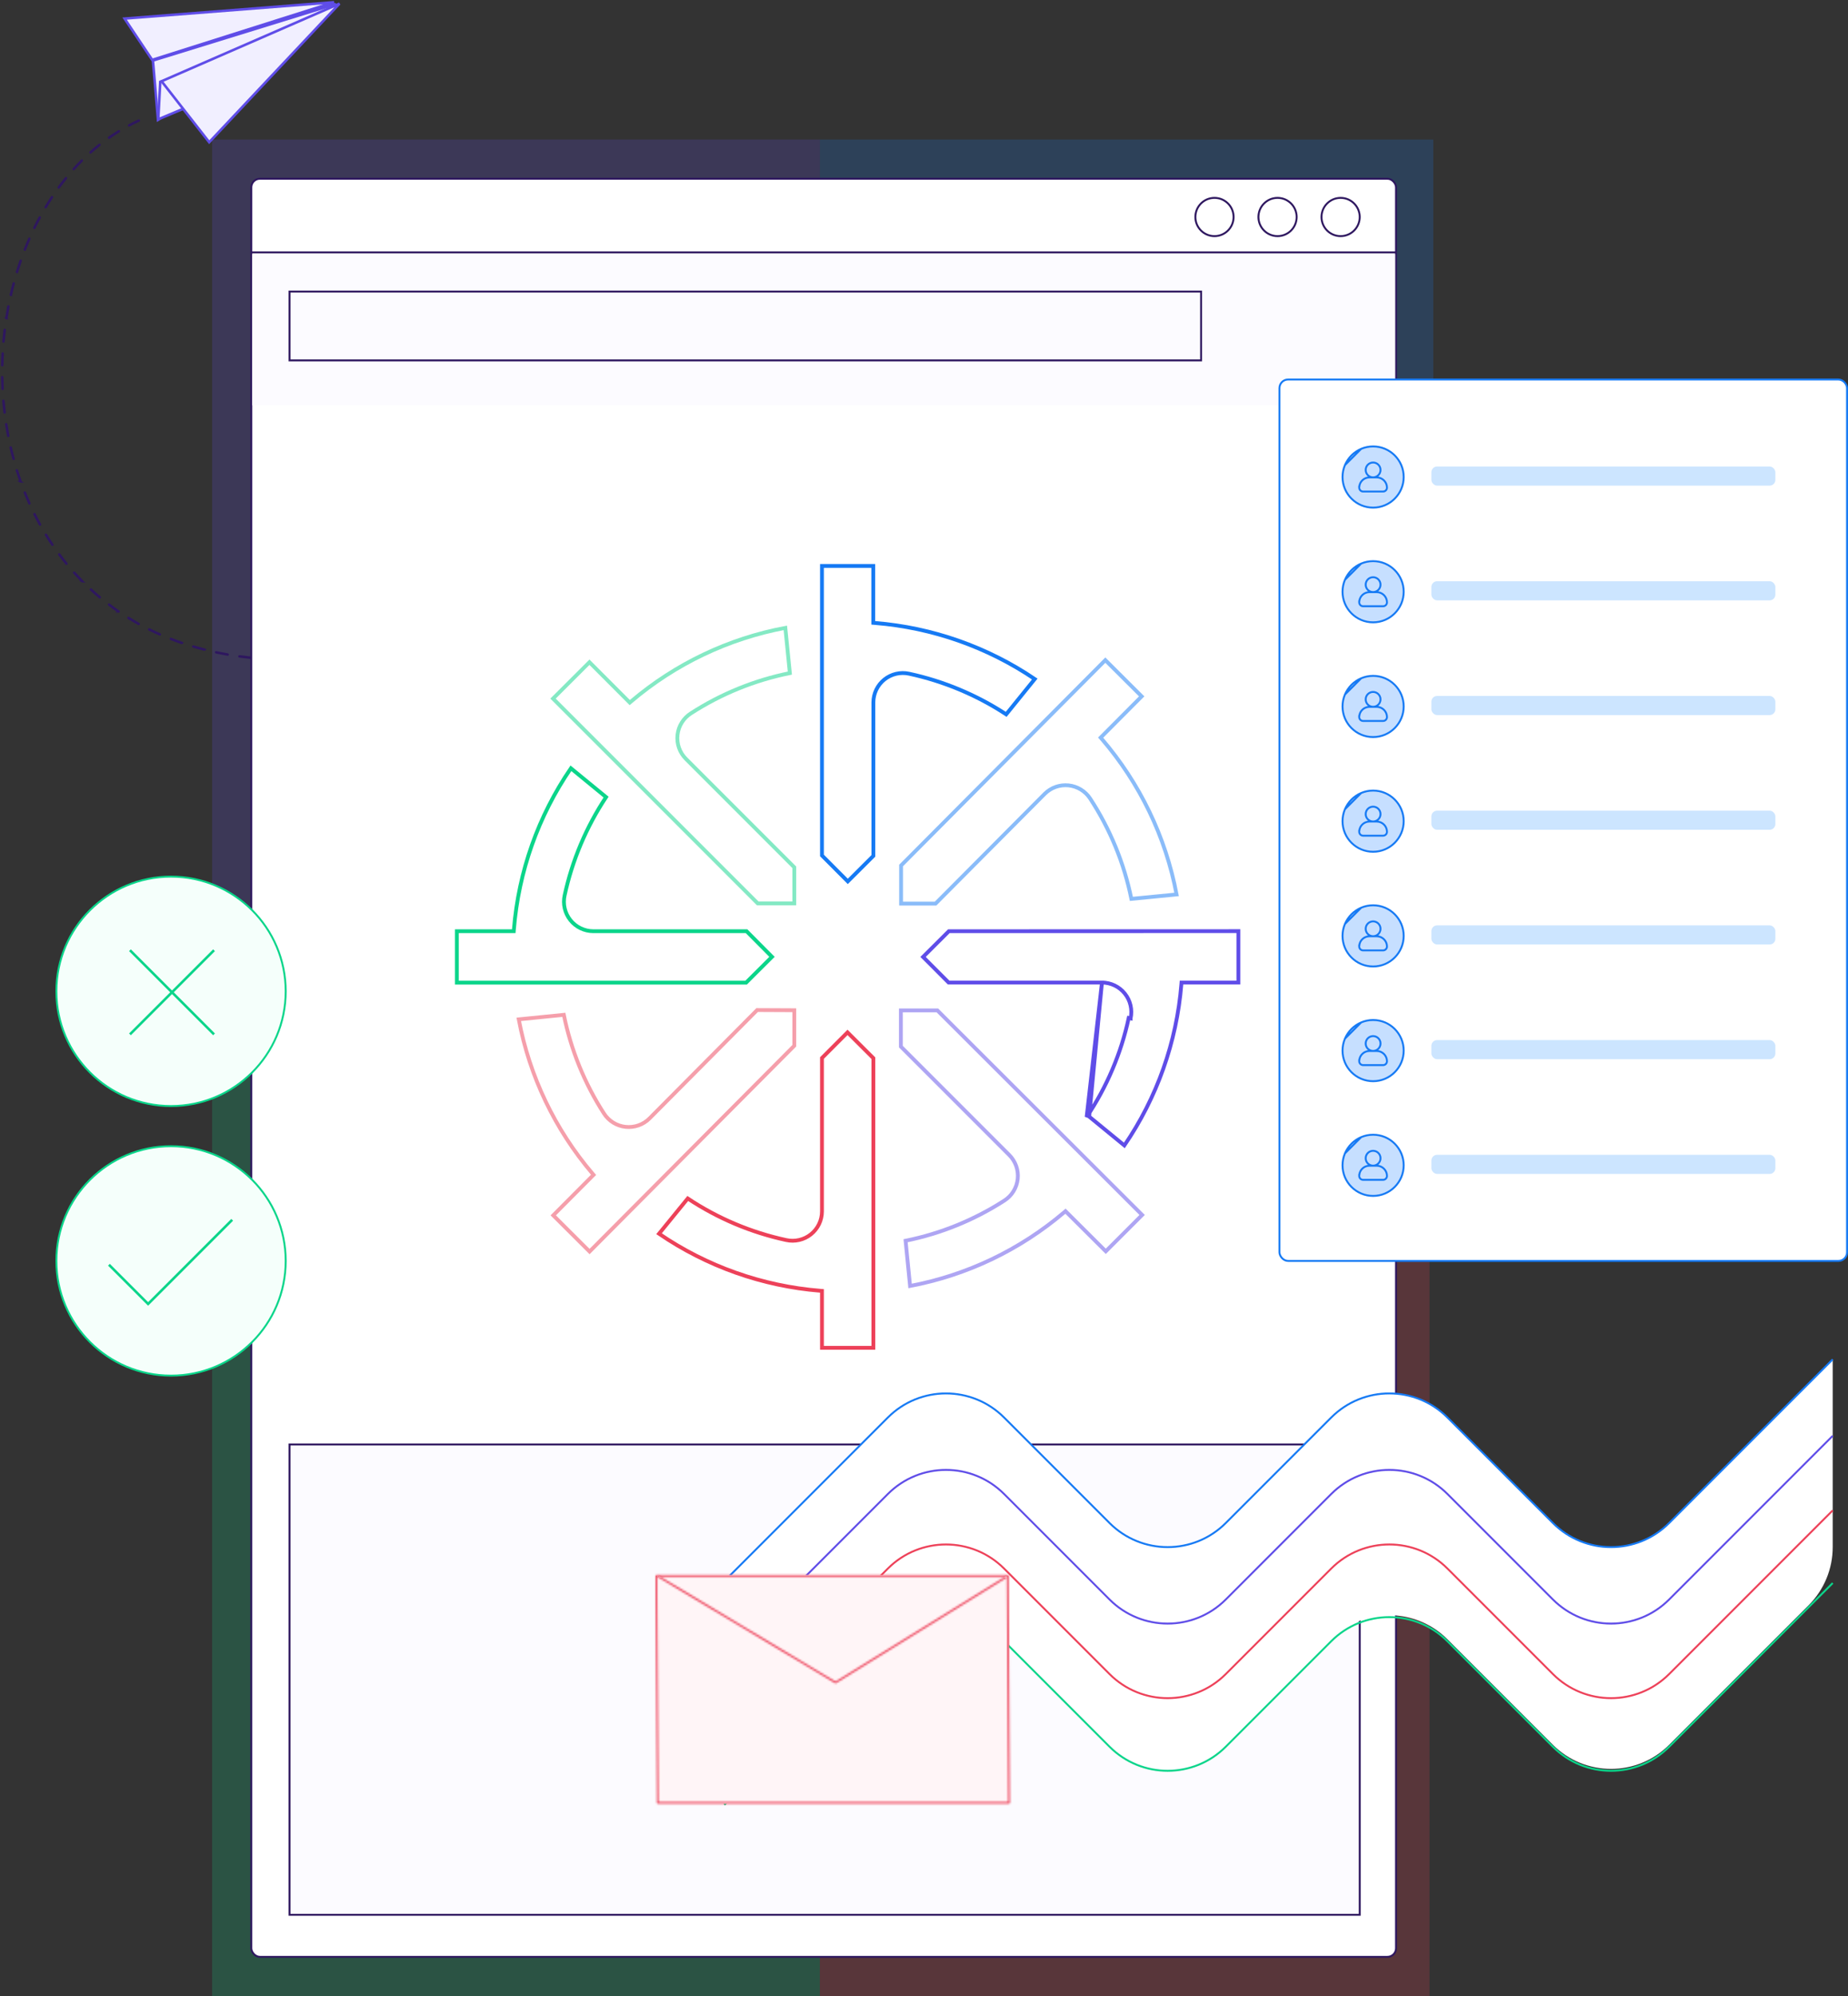 <svg width="967" height="1044" viewBox="0 0 967 1044" fill="none" xmlns="http://www.w3.org/2000/svg">
<rect x="0" y="0" width="967" height="1044" fill="#333333" stroke="none"/>
<rect opacity="0.2" x="111" y="515" width="318" height="529" fill="#0BD58A"/>
<rect opacity="0.2" x="429" y="515" width="319" height="529" fill="#ED4159"/>
<rect opacity="0.2" x="111" y="73" width="318" height="444" fill="#5F4DE8"/>
<rect opacity="0.2" x="429" y="73" width="321" height="444" fill="#167AF4"/>
<path d="M347.409 493.997C345.625 493.997 343.832 493.997 342.077 493.954C342.036 493.954 341.997 493.938 341.968 493.909C341.939 493.88 341.923 493.841 341.923 493.8C341.923 493.759 341.939 493.719 341.968 493.69C341.997 493.661 342.036 493.645 342.077 493.645C343.992 493.675 345.928 493.694 347.833 493.688H348.264C348.305 493.688 348.344 493.704 348.373 493.733C348.402 493.762 348.418 493.801 348.418 493.842C348.418 493.883 348.402 493.923 348.373 493.952C348.344 493.98 348.305 493.997 348.264 493.997H347.409ZM354.453 493.928C354.413 493.928 354.374 493.912 354.345 493.884C354.317 493.855 354.3 493.817 354.299 493.777C354.298 493.756 354.301 493.736 354.309 493.717C354.316 493.698 354.327 493.68 354.341 493.665C354.355 493.651 354.372 493.639 354.391 493.631C354.41 493.623 354.43 493.619 354.45 493.619C356.527 493.57 358.603 493.514 360.63 493.432C360.671 493.431 360.711 493.446 360.741 493.474C360.772 493.503 360.789 493.542 360.791 493.583C360.792 493.623 360.777 493.662 360.749 493.692C360.722 493.721 360.684 493.739 360.643 493.74C358.57 493.823 356.487 493.885 354.457 493.924L354.453 493.928ZM335.897 493.796C333.781 493.721 331.702 493.625 329.711 493.517C329.67 493.514 329.632 493.495 329.605 493.464C329.591 493.45 329.58 493.432 329.573 493.413C329.565 493.394 329.562 493.373 329.563 493.353C329.565 493.312 329.584 493.273 329.615 493.245C329.645 493.218 329.686 493.203 329.727 493.205C331.774 493.32 333.854 493.412 335.904 493.488C335.943 493.488 335.981 493.505 336.008 493.533C336.036 493.561 336.052 493.599 336.052 493.639C336.052 493.68 336.035 493.72 336.007 493.749C335.978 493.778 335.938 493.795 335.897 493.796V493.796ZM366.82 493.468C366.78 493.469 366.74 493.454 366.711 493.426C366.681 493.398 366.664 493.36 366.662 493.32C366.661 493.3 366.664 493.28 366.671 493.262C366.678 493.243 366.688 493.226 366.702 493.212C366.715 493.195 366.731 493.182 366.75 493.173C366.769 493.164 366.789 493.159 366.81 493.159C368.86 493.047 370.937 492.913 372.98 492.765C373.021 492.763 373.061 492.777 373.091 492.804C373.122 492.831 373.141 492.869 373.144 492.909C373.146 492.929 373.144 492.95 373.138 492.969C373.132 492.988 373.122 493.006 373.108 493.021C373.095 493.037 373.079 493.049 373.061 493.058C373.043 493.067 373.023 493.072 373.003 493.074C370.96 493.221 368.883 493.356 366.823 493.468H366.82ZM323.55 493.139C321.451 492.978 319.378 492.811 317.37 492.604C317.329 492.6 317.292 492.58 317.265 492.548C317.247 492.524 317.236 492.495 317.233 492.464C317.231 492.434 317.238 492.403 317.252 492.377C317.267 492.35 317.289 492.328 317.316 492.313C317.342 492.299 317.373 492.292 317.403 492.295C319.453 492.495 321.527 492.676 323.56 492.83C323.598 492.834 323.634 492.851 323.66 492.879C323.686 492.907 323.701 492.943 323.702 492.982C323.694 493.016 323.675 493.048 323.648 493.07C323.62 493.093 323.586 493.106 323.55 493.106V493.139ZM379.16 492.597C379.119 492.597 379.08 492.581 379.051 492.552C379.022 492.523 379.006 492.484 379.006 492.443C379.006 492.402 379.022 492.362 379.051 492.334C379.08 492.305 379.119 492.288 379.16 492.288C381.184 492.111 383.254 491.91 385.314 491.697C385.355 491.693 385.395 491.706 385.427 491.731C385.459 491.757 385.48 491.794 385.485 491.835V491.855C385.485 491.893 385.471 491.929 385.445 491.957C385.42 491.985 385.384 492.002 385.347 492.006C383.237 492.223 381.164 492.423 379.186 492.594L379.16 492.597ZM311.236 491.94H311.217C309.147 491.69 307.084 491.421 305.083 491.132C305.043 491.125 305.007 491.103 304.983 491.071C304.959 491.038 304.949 490.998 304.955 490.958C304.957 490.937 304.964 490.918 304.974 490.9C304.984 490.883 304.997 490.867 305.014 490.855C305.03 490.843 305.049 490.834 305.068 490.829C305.088 490.824 305.109 490.823 305.129 490.826C307.176 491.119 309.239 491.388 311.256 491.634C311.294 491.639 311.328 491.658 311.353 491.686C311.378 491.715 311.391 491.751 311.391 491.789C311.381 491.822 311.361 491.851 311.333 491.871C311.305 491.892 311.271 491.902 311.236 491.901V491.94ZM391.467 491.329C391.438 491.329 391.409 491.322 391.384 491.306C391.359 491.29 391.338 491.268 391.326 491.241C391.313 491.215 391.308 491.185 391.311 491.156C391.315 491.126 391.327 491.099 391.346 491.076C391.372 491.045 391.408 491.024 391.448 491.017C393.445 490.784 395.509 490.521 397.585 490.241C397.626 490.238 397.666 490.249 397.699 490.274C397.731 490.299 397.753 490.336 397.759 490.376V490.399C397.759 490.436 397.745 490.472 397.72 490.5C397.695 490.528 397.661 490.546 397.624 490.55C395.548 490.826 393.485 491.089 391.484 491.329H391.467ZM298.995 490.186H298.972C296.928 489.857 294.878 489.476 292.877 489.092C292.84 489.081 292.807 489.057 292.787 489.024C292.766 488.991 292.759 488.951 292.766 488.913C292.774 488.875 292.796 488.841 292.827 488.818C292.859 488.795 292.898 488.785 292.936 488.789C294.947 489.174 296.994 489.542 299.021 489.88C299.057 489.887 299.089 489.906 299.113 489.934C299.136 489.962 299.149 489.998 299.149 490.034C299.151 490.043 299.151 490.052 299.149 490.061C299.136 490.089 299.114 490.113 299.086 490.128C299.058 490.144 299.026 490.15 298.995 490.146V490.186ZM403.732 489.686C403.695 489.687 403.659 489.674 403.63 489.649C403.602 489.625 403.583 489.592 403.578 489.555C403.573 489.514 403.584 489.473 403.608 489.44C403.633 489.407 403.669 489.385 403.709 489.377C405.726 489.082 407.78 488.763 409.82 488.431C409.84 488.428 409.861 488.429 409.88 488.433C409.9 488.438 409.919 488.446 409.935 488.458C409.952 488.47 409.966 488.485 409.977 488.503C409.987 488.52 409.994 488.539 409.997 488.559C409.999 488.567 409.999 488.575 409.997 488.582C409.998 488.619 409.985 488.655 409.96 488.683C409.936 488.711 409.903 488.729 409.866 488.733C407.855 489.062 405.799 489.391 403.752 489.686H403.732ZM286.848 487.846H286.816C284.788 487.406 282.761 486.933 280.79 486.45C280.77 486.446 280.751 486.438 280.734 486.426C280.717 486.414 280.703 486.399 280.692 486.381C280.681 486.364 280.674 486.344 280.671 486.324C280.668 486.303 280.67 486.283 280.675 486.263C280.685 486.224 280.71 486.19 280.744 486.169C280.778 486.147 280.82 486.14 280.859 486.148C282.857 486.637 284.877 487.107 286.885 487.544C286.919 487.552 286.95 487.572 286.971 487.6C286.993 487.628 287.004 487.663 287.003 487.699C287.004 487.708 287.004 487.718 287.003 487.728C286.988 487.755 286.966 487.778 286.938 487.792C286.91 487.806 286.879 487.811 286.848 487.807V487.846ZM415.944 487.705C415.908 487.706 415.872 487.693 415.845 487.669C415.817 487.646 415.799 487.613 415.793 487.577C415.787 487.537 415.796 487.496 415.819 487.462C415.831 487.446 415.845 487.432 415.862 487.421C415.879 487.41 415.898 487.403 415.918 487.4C417.912 487.048 419.959 486.673 421.999 486.289C422.019 486.284 422.04 486.284 422.061 486.287C422.081 486.291 422.1 486.299 422.118 486.31C422.135 486.321 422.15 486.336 422.161 486.353C422.172 486.371 422.18 486.39 422.183 486.411C422.185 486.421 422.185 486.433 422.183 486.443C422.181 486.479 422.167 486.512 422.144 486.539C422.121 486.566 422.09 486.584 422.055 486.591C420.025 486.979 417.975 487.35 415.967 487.705H415.944ZM428.1 485.405C428.065 485.405 428.031 485.392 428.003 485.369C427.976 485.347 427.957 485.315 427.949 485.28C427.942 485.241 427.95 485.199 427.972 485.165C427.995 485.131 428.03 485.106 428.071 485.096C430.058 484.699 432.099 484.272 434.126 483.835C434.146 483.83 434.166 483.83 434.186 483.834C434.206 483.837 434.225 483.845 434.242 483.856C434.26 483.867 434.274 483.881 434.286 483.898C434.297 483.914 434.306 483.933 434.31 483.953C434.312 483.964 434.312 483.975 434.31 483.986C434.31 484.021 434.298 484.055 434.276 484.083C434.254 484.11 434.223 484.13 434.188 484.137C432.142 484.577 430.105 485.004 428.13 485.402L428.1 485.405ZM274.837 484.899H274.801C272.787 484.347 270.786 483.769 268.854 483.181C268.834 483.176 268.816 483.167 268.8 483.154C268.784 483.141 268.771 483.126 268.761 483.108C268.751 483.09 268.745 483.071 268.743 483.05C268.741 483.03 268.743 483.01 268.749 482.99C268.754 482.971 268.764 482.952 268.777 482.936C268.79 482.921 268.806 482.907 268.824 482.898C268.842 482.888 268.862 482.883 268.882 482.881C268.903 482.879 268.923 482.882 268.943 482.889C270.868 483.473 272.866 484.048 274.88 484.6C274.913 484.609 274.942 484.629 274.963 484.656C274.984 484.683 274.995 484.717 274.995 484.751C274.995 484.751 274.995 484.778 274.995 484.791C274.978 484.816 274.954 484.837 274.926 484.849C274.898 484.861 274.867 484.865 274.837 484.86V484.899ZM440.201 482.803C440.166 482.804 440.132 482.793 440.104 482.771C440.076 482.75 440.057 482.719 440.05 482.685C440.044 482.665 440.044 482.644 440.047 482.624C440.05 482.603 440.058 482.584 440.069 482.567C440.08 482.549 440.093 482.534 440.11 482.522C440.126 482.51 440.145 482.502 440.165 482.498C442.172 482.041 444.199 481.568 446.187 481.091C446.227 481.082 446.27 481.089 446.305 481.111C446.341 481.132 446.367 481.166 446.377 481.206C446.379 481.22 446.379 481.233 446.377 481.246C446.376 481.279 446.363 481.312 446.342 481.338C446.321 481.364 446.292 481.382 446.259 481.39C444.288 481.864 442.264 482.337 440.234 482.8L440.201 482.803ZM263.003 481.305C262.986 481.308 262.97 481.308 262.953 481.305C260.982 480.648 259.011 479.958 257.115 479.255C257.096 479.25 257.077 479.24 257.062 479.227C257.047 479.214 257.034 479.198 257.026 479.179C257.018 479.16 257.014 479.139 257.014 479.119C257.014 479.098 257.018 479.077 257.026 479.058C257.041 479.02 257.07 478.99 257.107 478.973C257.144 478.957 257.185 478.955 257.223 478.969C259.145 479.672 261.107 480.359 263.055 481.009C263.087 481.02 263.114 481.04 263.133 481.067C263.152 481.095 263.161 481.127 263.16 481.16C263.162 481.177 263.162 481.193 263.16 481.21C263.142 481.233 263.118 481.251 263.09 481.261C263.062 481.271 263.031 481.272 263.003 481.266V481.305ZM452.245 479.922C452.211 479.922 452.177 479.91 452.151 479.889C452.124 479.867 452.105 479.837 452.097 479.804C452.092 479.784 452.09 479.763 452.092 479.743C452.095 479.723 452.102 479.703 452.112 479.685C452.123 479.668 452.137 479.652 452.153 479.641C452.17 479.629 452.189 479.62 452.209 479.616C454.243 479.104 456.257 478.585 458.199 478.075C458.218 478.07 458.238 478.068 458.258 478.071C458.278 478.074 458.298 478.08 458.315 478.09C458.332 478.1 458.348 478.114 458.36 478.13C458.372 478.146 458.381 478.164 458.386 478.184C458.389 478.197 458.389 478.21 458.386 478.223C458.386 478.257 458.374 478.291 458.354 478.318C458.333 478.345 458.304 478.365 458.271 478.374C456.27 478.9 454.253 479.419 452.275 479.915L452.245 479.922ZM251.405 477.047C251.386 477.05 251.368 477.05 251.349 477.047C249.434 476.282 247.515 475.477 245.639 474.658C245.62 474.65 245.604 474.639 245.59 474.624C245.576 474.609 245.565 474.592 245.557 474.573C245.55 474.554 245.546 474.534 245.547 474.514C245.547 474.493 245.552 474.473 245.56 474.455C245.577 474.417 245.609 474.388 245.647 474.373C245.686 474.358 245.729 474.359 245.767 474.376C247.643 475.194 249.558 475.996 251.464 476.761C251.492 476.772 251.516 476.792 251.533 476.817C251.55 476.842 251.559 476.872 251.559 476.902C251.562 476.922 251.562 476.942 251.559 476.962C251.539 476.985 251.512 477.002 251.483 477.01C251.453 477.019 251.421 477.018 251.392 477.008L251.405 477.047ZM464.211 476.771C464.177 476.77 464.145 476.759 464.118 476.738C464.091 476.717 464.072 476.689 464.063 476.656C464.054 476.638 464.05 476.618 464.05 476.599C464.05 476.579 464.054 476.559 464.063 476.541C464.073 476.523 464.086 476.508 464.101 476.495C464.117 476.483 464.136 476.474 464.155 476.469C466.103 475.933 468.098 475.375 470.112 474.8C470.151 474.789 470.192 474.795 470.228 474.814C470.263 474.834 470.29 474.866 470.302 474.905C470.304 474.92 470.304 474.936 470.302 474.951C470.302 474.984 470.29 475.016 470.27 475.043C470.25 475.07 470.222 475.089 470.19 475.099C468.098 475.693 466.146 476.242 464.234 476.764C464.22 476.756 464.207 476.745 464.198 476.732L464.211 476.771ZM476.111 473.374C476.078 473.373 476.045 473.362 476.019 473.342C475.992 473.322 475.973 473.294 475.963 473.262C475.952 473.223 475.957 473.181 475.976 473.145C475.996 473.11 476.029 473.083 476.068 473.072C477.951 472.513 479.945 471.912 481.982 471.284C482.001 471.278 482.021 471.275 482.042 471.277C482.062 471.279 482.082 471.284 482.099 471.294C482.117 471.303 482.133 471.317 482.146 471.332C482.158 471.348 482.167 471.367 482.173 471.386C482.176 471.401 482.176 471.417 482.173 471.432C482.171 471.465 482.16 471.497 482.14 471.524C482.12 471.55 482.092 471.57 482.061 471.58C480.132 472.175 478.138 472.776 476.147 473.367L476.111 473.374ZM240.073 472.096C240.052 472.099 240.029 472.099 240.008 472.096C238.122 471.199 236.256 470.279 234.458 469.352C234.422 469.334 234.394 469.302 234.381 469.263C234.368 469.224 234.371 469.182 234.389 469.146C234.41 469.11 234.443 469.083 234.482 469.071C234.521 469.059 234.563 469.062 234.6 469.08C236.43 470.019 238.296 470.939 240.142 471.817C240.168 471.828 240.19 471.848 240.205 471.871C240.22 471.895 240.228 471.923 240.228 471.951C240.234 471.974 240.234 471.998 240.228 472.02C240.207 472.043 240.18 472.059 240.15 472.065C240.12 472.072 240.088 472.069 240.06 472.056L240.073 472.096ZM487.942 469.743C487.915 469.743 487.89 469.735 487.867 469.722C487.844 469.709 487.825 469.69 487.811 469.668C487.797 469.645 487.789 469.62 487.787 469.593C487.785 469.567 487.79 469.541 487.801 469.517C487.821 469.479 487.855 469.451 487.896 469.438C489.805 468.833 491.786 468.193 493.78 467.539C493.819 467.527 493.862 467.531 493.898 467.549C493.935 467.567 493.963 467.599 493.977 467.637C493.979 467.653 493.979 467.668 493.977 467.683C493.977 467.717 493.966 467.749 493.947 467.776C493.928 467.803 493.9 467.824 493.869 467.835C491.934 468.469 489.956 469.106 487.981 469.734L487.942 469.743ZM229.074 466.458C229.048 466.458 229.022 466.45 229.001 466.435C227.184 465.426 225.387 464.385 223.643 463.34C223.608 463.32 223.582 463.286 223.571 463.246C223.561 463.207 223.567 463.165 223.587 463.13C223.609 463.095 223.643 463.07 223.683 463.06C223.723 463.05 223.765 463.056 223.8 463.077C225.561 464.132 227.362 465.17 229.152 466.169C229.176 466.183 229.195 466.202 229.208 466.226C229.222 466.25 229.228 466.276 229.228 466.304C229.234 466.328 229.234 466.354 229.228 466.379C229.205 466.398 229.177 466.41 229.148 466.414C229.118 466.418 229.088 466.414 229.06 466.402L229.074 466.458ZM499.697 465.903C499.665 465.903 499.633 465.892 499.607 465.873C499.581 465.853 499.562 465.826 499.553 465.794C499.538 465.757 499.538 465.716 499.553 465.679C499.571 465.643 499.603 465.614 499.641 465.6C501.593 464.943 503.561 464.267 505.493 463.593C505.532 463.582 505.574 463.586 505.611 463.604C505.647 463.621 505.677 463.651 505.693 463.688C505.695 463.707 505.695 463.726 505.693 463.744C505.692 463.776 505.682 463.806 505.664 463.832C505.646 463.857 505.621 463.877 505.591 463.889C503.719 464.546 501.747 465.203 499.733 465.896C499.712 465.885 499.695 465.868 499.684 465.847L499.697 465.903ZM511.384 461.839C511.352 461.838 511.322 461.827 511.296 461.809C511.27 461.791 511.251 461.766 511.239 461.737C511.226 461.698 511.229 461.656 511.247 461.619C511.265 461.582 511.296 461.554 511.334 461.54C513.269 460.846 515.224 460.137 517.15 459.434C517.188 459.42 517.229 459.421 517.266 459.438C517.303 459.454 517.332 459.485 517.347 459.522C517.351 459.541 517.351 459.56 517.347 459.578C517.346 459.61 517.336 459.64 517.318 459.666C517.3 459.692 517.274 459.712 517.245 459.723C515.31 460.432 513.352 461.139 511.423 461.829C511.402 461.819 511.383 461.803 511.371 461.783L511.384 461.839ZM218.471 460.087C218.442 460.088 218.414 460.08 218.389 460.064C216.661 458.944 214.93 457.765 213.254 456.608C213.238 456.597 213.224 456.582 213.213 456.565C213.202 456.548 213.195 456.529 213.192 456.51C213.187 456.49 213.187 456.469 213.191 456.449C213.196 456.429 213.205 456.41 213.218 456.395C213.229 456.378 213.244 456.364 213.261 456.353C213.278 456.342 213.297 456.335 213.317 456.331C213.337 456.328 213.357 456.329 213.377 456.333C213.397 456.338 213.415 456.347 213.432 456.358C215.107 457.528 216.832 458.688 218.56 459.805C218.581 459.819 218.598 459.837 218.61 459.859C218.622 459.881 218.628 459.905 218.629 459.93C218.631 459.961 218.621 459.993 218.603 460.018C218.582 460.033 218.558 460.042 218.532 460.044C218.507 460.046 218.481 460.042 218.458 460.032L218.471 460.087ZM523.004 457.577C522.973 457.577 522.942 457.567 522.916 457.549C522.891 457.53 522.871 457.505 522.86 457.476C522.851 457.457 522.846 457.437 522.846 457.416C522.846 457.396 522.851 457.376 522.86 457.357C522.868 457.339 522.879 457.322 522.894 457.307C522.909 457.293 522.926 457.282 522.945 457.275C524.792 456.582 526.74 455.839 528.724 455.077C528.762 455.063 528.804 455.064 528.842 455.08C528.879 455.096 528.909 455.125 528.925 455.163C528.933 455.181 528.937 455.201 528.937 455.222C528.937 455.242 528.933 455.262 528.925 455.281C528.918 455.3 528.907 455.318 528.892 455.332C528.877 455.346 528.859 455.357 528.839 455.363C526.999 456.076 525.054 456.815 523.057 457.568C523.031 457.559 523.008 457.543 522.991 457.522L523.004 457.577ZM208.336 453.007C208.303 453.007 208.271 452.997 208.244 452.978C206.601 451.742 204.958 450.461 203.365 449.167C203.348 449.154 203.335 449.139 203.325 449.121C203.314 449.104 203.308 449.084 203.305 449.064C203.303 449.044 203.305 449.023 203.31 449.003C203.316 448.984 203.326 448.966 203.339 448.95C203.366 448.919 203.404 448.9 203.445 448.896C203.486 448.892 203.526 448.905 203.559 448.93C205.155 450.218 206.792 451.499 208.428 452.728C208.447 452.743 208.463 452.763 208.474 452.785C208.485 452.807 208.49 452.831 208.49 452.856C208.49 452.889 208.479 452.92 208.457 452.945C208.437 452.957 208.414 452.964 208.391 452.965C208.367 452.966 208.344 452.961 208.323 452.951L208.336 453.007ZM198.722 445.224C198.704 445.224 198.686 445.221 198.669 445.214C198.652 445.207 198.637 445.197 198.624 445.185C197.05 443.815 195.506 442.418 194.024 441.035C194.01 441.021 193.998 441.004 193.99 440.985C193.982 440.966 193.978 440.946 193.978 440.925C193.978 440.905 193.982 440.884 193.99 440.865C193.998 440.846 194.01 440.829 194.024 440.815C194.054 440.787 194.093 440.771 194.134 440.771C194.175 440.771 194.215 440.787 194.244 440.815C195.726 442.208 197.267 443.598 198.844 444.961C198.86 444.976 198.872 444.994 198.881 445.013C198.889 445.033 198.894 445.055 198.893 445.076C198.894 445.114 198.881 445.152 198.857 445.181C198.833 445.191 198.807 445.194 198.782 445.192C198.756 445.19 198.731 445.182 198.709 445.168L198.722 445.224ZM189.707 436.761C189.665 436.76 189.625 436.744 189.595 436.715C188.153 435.256 186.717 433.758 185.324 432.233C185.31 432.218 185.3 432.201 185.293 432.182C185.286 432.162 185.283 432.142 185.285 432.122C185.285 432.101 185.289 432.081 185.298 432.062C185.306 432.043 185.319 432.027 185.334 432.013C185.364 431.986 185.403 431.971 185.443 431.971C185.483 431.971 185.521 431.986 185.551 432.013C186.928 433.511 188.36 435.016 189.822 436.485C189.837 436.499 189.85 436.516 189.858 436.536C189.867 436.555 189.871 436.575 189.871 436.596C189.872 436.617 189.868 436.637 189.86 436.655C189.852 436.674 189.84 436.691 189.825 436.705C189.805 436.715 189.783 436.721 189.76 436.721C189.737 436.721 189.714 436.715 189.694 436.705L189.707 436.761ZM181.346 427.647C181.323 427.647 181.301 427.641 181.28 427.632C181.26 427.622 181.242 427.608 181.227 427.591C179.893 426.02 178.573 424.407 177.311 422.801C177.286 422.768 177.275 422.727 177.278 422.686C177.28 422.666 177.287 422.646 177.297 422.629C177.307 422.611 177.321 422.596 177.337 422.584C177.369 422.559 177.409 422.548 177.449 422.552C177.489 422.557 177.525 422.576 177.551 422.607C178.826 424.23 180.146 425.837 181.464 427.391C181.487 427.418 181.5 427.453 181.5 427.489C181.501 427.512 181.497 427.535 181.487 427.556C181.478 427.577 181.465 427.596 181.448 427.611C181.408 427.617 181.368 427.61 181.332 427.591L181.346 427.647ZM173.704 417.922C173.679 417.921 173.655 417.916 173.633 417.905C173.61 417.894 173.591 417.879 173.576 417.859C172.363 416.187 171.177 414.482 170.037 412.78C170.016 412.744 170.009 412.702 170.017 412.662C170.02 412.642 170.027 412.623 170.037 412.607C170.048 412.59 170.063 412.577 170.08 412.567C170.096 412.555 170.115 412.546 170.135 412.542C170.155 412.538 170.175 412.537 170.195 412.541C170.215 412.545 170.234 412.552 170.251 412.563C170.268 412.575 170.282 412.589 170.293 412.606C171.437 414.314 172.623 416.02 173.829 417.675C173.848 417.704 173.858 417.737 173.858 417.771C173.858 417.795 173.852 417.818 173.84 417.84C173.829 417.861 173.812 417.879 173.792 417.892C173.756 417.896 173.72 417.887 173.691 417.866L173.704 417.922ZM166.834 407.638C166.807 407.638 166.78 407.631 166.757 407.618C166.733 407.605 166.713 407.586 166.699 407.563C165.618 405.795 164.564 403.998 163.565 402.224C163.557 402.205 163.552 402.185 163.552 402.165C163.552 402.144 163.557 402.124 163.565 402.106C163.569 402.086 163.577 402.068 163.589 402.052C163.601 402.036 163.616 402.023 163.634 402.014C163.67 401.994 163.712 401.99 163.751 402.001C163.79 402.012 163.823 402.038 163.844 402.073C164.856 403.873 165.907 405.664 166.972 407.402C166.987 407.426 166.995 407.455 166.995 407.484C166.995 407.51 166.989 407.536 166.976 407.559C166.963 407.582 166.945 407.602 166.922 407.615C166.904 407.617 166.886 407.615 166.868 407.609C166.851 407.604 166.835 407.594 166.821 407.583L166.834 407.638ZM160.782 396.846C160.754 396.846 160.726 396.839 160.701 396.824C160.677 396.81 160.657 396.789 160.644 396.763C159.721 394.95 158.811 393.074 157.94 391.178C157.931 391.16 157.926 391.14 157.925 391.12C157.924 391.1 157.928 391.079 157.935 391.06C157.942 391.041 157.952 391.024 157.966 391.009C157.98 390.994 157.997 390.983 158.016 390.974C158.053 390.958 158.095 390.956 158.133 390.97C158.171 390.985 158.202 391.013 158.219 391.05C159.083 392.919 159.993 394.789 160.92 396.612C160.925 396.633 160.925 396.654 160.92 396.675C160.921 396.704 160.915 396.733 160.9 396.759C160.885 396.785 160.864 396.806 160.838 396.819C160.813 396.814 160.79 396.804 160.769 396.79L160.782 396.846ZM155.597 385.557C155.567 385.557 155.537 385.548 155.511 385.531C155.485 385.514 155.465 385.49 155.453 385.461C154.664 383.559 153.905 381.617 153.199 379.695C153.184 379.657 153.184 379.615 153.199 379.577C153.207 379.558 153.218 379.542 153.233 379.528C153.248 379.514 153.265 379.504 153.284 379.498C153.303 379.491 153.324 379.487 153.344 379.488C153.364 379.488 153.385 379.493 153.403 379.501C153.422 379.509 153.439 379.521 153.453 379.536C153.467 379.551 153.478 379.568 153.485 379.587C154.191 381.512 154.95 383.447 155.732 385.343C155.737 385.364 155.737 385.385 155.732 385.406C155.732 385.426 155.728 385.446 155.72 385.464C155.713 385.483 155.701 385.5 155.687 385.514C155.672 385.528 155.655 385.539 155.637 385.546C155.618 385.554 155.598 385.557 155.578 385.557H155.597ZM151.326 373.946C151.294 373.946 151.262 373.935 151.236 373.916C151.21 373.896 151.191 373.869 151.182 373.837C150.544 371.866 149.946 369.869 149.401 367.924C149.387 367.887 149.387 367.846 149.401 367.809C149.416 367.781 149.438 367.759 149.466 367.744C149.493 367.73 149.524 367.724 149.555 367.727C149.586 367.731 149.615 367.744 149.639 367.764C149.662 367.784 149.679 367.811 149.687 367.842C150.236 369.813 150.834 371.814 151.461 373.755C151.464 373.771 151.464 373.786 151.461 373.801C151.462 373.834 151.451 373.867 151.432 373.894C151.412 373.92 151.384 373.94 151.353 373.949L151.326 373.946ZM148.015 362.026C147.98 362.027 147.945 362.016 147.918 361.994C147.89 361.973 147.871 361.942 147.863 361.908C147.397 359.917 146.963 357.877 146.579 355.853C146.57 355.812 146.577 355.77 146.599 355.735C146.622 355.701 146.657 355.678 146.697 355.669C146.717 355.665 146.738 355.665 146.758 355.67C146.778 355.674 146.797 355.682 146.814 355.694C146.83 355.705 146.845 355.72 146.856 355.737C146.867 355.754 146.874 355.774 146.878 355.794C147.262 357.785 147.693 359.818 148.166 361.836C148.167 361.85 148.167 361.864 148.166 361.878C148.164 361.913 148.152 361.945 148.13 361.971C148.108 361.998 148.078 362.016 148.044 362.023L148.015 362.026ZM145.695 349.87C145.658 349.87 145.623 349.857 145.595 349.834C145.567 349.81 145.548 349.778 145.541 349.742C145.242 347.695 144.979 345.625 144.769 343.595C144.766 343.575 144.768 343.555 144.774 343.536C144.779 343.516 144.789 343.499 144.801 343.483C144.821 343.46 144.847 343.443 144.876 343.434C144.905 343.426 144.936 343.425 144.965 343.434C144.994 343.442 145.02 343.459 145.04 343.481C145.06 343.504 145.073 343.532 145.077 343.562C145.288 345.605 145.547 347.669 145.849 349.696V349.719C145.85 349.756 145.837 349.792 145.812 349.819C145.788 349.847 145.755 349.865 145.718 349.87H145.695ZM151.901 345.215H149.904C149.863 345.215 149.824 345.198 149.795 345.169C149.766 345.14 149.749 345.101 149.749 345.06C149.749 345.019 149.766 344.98 149.795 344.951C149.824 344.922 149.863 344.906 149.904 344.906H151.898C153.275 344.906 154.684 344.906 156.084 344.866C156.104 344.866 156.124 344.869 156.143 344.877C156.162 344.884 156.179 344.895 156.194 344.909C156.209 344.923 156.22 344.94 156.228 344.959C156.237 344.977 156.241 344.997 156.241 345.017C156.243 345.038 156.24 345.059 156.233 345.078C156.225 345.097 156.214 345.115 156.199 345.129C156.17 345.158 156.131 345.174 156.09 345.175C154.687 345.205 153.275 345.218 151.895 345.218L151.901 345.215ZM143.727 345.057C141.631 344.975 139.551 344.863 137.537 344.728C137.497 344.724 137.46 344.705 137.432 344.676C137.406 344.645 137.393 344.605 137.396 344.564C137.397 344.544 137.403 344.524 137.411 344.506C137.42 344.487 137.433 344.471 137.448 344.458C137.463 344.444 137.481 344.434 137.5 344.427C137.52 344.421 137.54 344.418 137.56 344.419C139.614 344.564 141.69 344.676 143.727 344.748C143.767 344.75 143.805 344.766 143.833 344.794C143.862 344.822 143.879 344.859 143.882 344.899C143.882 344.92 143.878 344.942 143.87 344.961C143.862 344.981 143.85 344.999 143.835 345.014C143.82 345.029 143.802 345.041 143.783 345.049C143.763 345.057 143.742 345.061 143.721 345.06L143.727 345.057ZM162.277 344.975C162.237 344.974 162.199 344.958 162.169 344.931C162.14 344.904 162.122 344.867 162.119 344.827C162.118 344.806 162.122 344.786 162.129 344.767C162.137 344.748 162.148 344.73 162.162 344.715C162.175 344.699 162.191 344.686 162.21 344.678C162.229 344.669 162.25 344.665 162.27 344.666C164.307 344.567 166.387 344.446 168.44 344.301C168.461 344.299 168.481 344.301 168.5 344.307C168.52 344.313 168.538 344.323 168.553 344.336C168.569 344.349 168.581 344.366 168.59 344.384C168.599 344.402 168.604 344.422 168.605 344.442C168.607 344.482 168.595 344.522 168.569 344.552C168.543 344.583 168.506 344.603 168.467 344.607C166.38 344.758 164.301 344.879 162.283 344.975H162.277ZM131.393 344.193C129.33 343.982 127.264 343.733 125.246 343.457C125.206 343.45 125.17 343.429 125.146 343.396C125.121 343.364 125.11 343.323 125.115 343.283C125.121 343.242 125.144 343.205 125.177 343.18C125.21 343.155 125.251 343.143 125.292 343.148C127.316 343.427 129.383 343.674 131.426 343.884C131.464 343.889 131.499 343.907 131.524 343.935C131.55 343.964 131.564 344 131.564 344.038C131.565 344.062 131.561 344.085 131.552 344.106C131.542 344.128 131.528 344.147 131.511 344.162C131.493 344.177 131.472 344.188 131.449 344.194C131.427 344.2 131.403 344.201 131.38 344.196L131.393 344.193ZM174.624 344.088C174.585 344.089 174.547 344.074 174.519 344.048C174.491 344.021 174.474 343.985 174.472 343.946C174.47 343.926 174.472 343.906 174.478 343.886C174.483 343.866 174.493 343.848 174.506 343.832C174.519 343.816 174.534 343.803 174.552 343.793C174.57 343.784 174.59 343.778 174.61 343.775C176.624 343.582 178.691 343.355 180.758 343.118C180.798 343.114 180.838 343.125 180.87 343.149C180.902 343.174 180.923 343.21 180.928 343.25C180.928 343.25 180.928 343.25 180.928 343.27C180.929 343.308 180.915 343.345 180.889 343.373C180.864 343.402 180.828 343.42 180.79 343.424C178.73 343.677 176.657 343.9 174.633 344.081L174.624 344.088ZM186.908 342.606C186.871 342.607 186.835 342.594 186.807 342.57C186.779 342.545 186.761 342.511 186.757 342.474C186.754 342.454 186.754 342.434 186.759 342.414C186.764 342.394 186.772 342.376 186.784 342.359C186.796 342.343 186.811 342.329 186.828 342.318C186.846 342.307 186.865 342.3 186.885 342.297C188.928 342.005 190.985 341.686 192.999 341.354C193.019 341.35 193.04 341.351 193.06 341.355C193.08 341.36 193.099 341.368 193.115 341.38C193.132 341.392 193.146 341.407 193.156 341.425C193.167 341.442 193.174 341.462 193.177 341.482C193.177 341.482 193.177 341.482 193.177 341.505C193.176 341.542 193.163 341.578 193.139 341.606C193.115 341.635 193.082 341.653 193.045 341.66C190.992 341.988 188.935 342.317 186.928 342.606H186.908ZM119.145 342.504H119.122C117.079 342.149 115.035 341.755 113.044 341.334C113.004 341.326 112.969 341.303 112.946 341.269C112.925 341.233 112.918 341.191 112.926 341.15C112.93 341.131 112.938 341.112 112.949 341.095C112.96 341.079 112.975 341.064 112.991 341.053C113.008 341.042 113.027 341.035 113.047 341.031C113.067 341.027 113.087 341.028 113.107 341.032C115.13 341.459 117.174 341.854 119.175 342.198C119.21 342.205 119.243 342.225 119.265 342.253C119.288 342.281 119.3 342.317 119.3 342.353V342.379C119.293 342.418 119.272 342.454 119.24 342.478C119.208 342.501 119.168 342.512 119.129 342.507L119.145 342.504ZM199.117 340.589C199.08 340.59 199.044 340.577 199.017 340.554C198.989 340.53 198.97 340.497 198.966 340.46C198.958 340.421 198.966 340.379 198.989 340.345C199.012 340.312 199.047 340.289 199.087 340.28C201.058 339.912 203.105 339.511 205.155 339.087C205.175 339.082 205.196 339.082 205.215 339.085C205.235 339.089 205.254 339.096 205.271 339.107C205.288 339.118 205.303 339.133 205.314 339.15C205.325 339.166 205.333 339.185 205.336 339.205C205.338 339.216 205.338 339.227 205.336 339.238C205.336 339.274 205.324 339.308 205.302 339.335C205.28 339.363 205.249 339.382 205.215 339.389C203.243 339.797 201.187 340.204 199.143 340.585L199.117 340.589ZM107.051 339.932H107.015C105.008 339.426 103.001 338.877 101.046 338.289C101.006 338.276 100.974 338.249 100.954 338.213C100.939 338.175 100.939 338.133 100.954 338.095C100.966 338.057 100.993 338.025 101.028 338.005C101.064 337.986 101.105 337.98 101.144 337.99C103.115 338.568 105.113 339.117 107.104 339.633C107.138 339.641 107.168 339.66 107.19 339.688C107.211 339.715 107.223 339.749 107.222 339.784C107.224 339.796 107.224 339.808 107.222 339.82C107.214 339.861 107.191 339.897 107.156 339.921C107.122 339.945 107.08 339.955 107.038 339.948L107.051 339.932ZM211.234 338.069C211.206 338.068 211.179 338.06 211.155 338.046C211.131 338.031 211.112 338.011 211.098 337.987C211.085 337.962 211.078 337.935 211.079 337.907C211.08 337.88 211.088 337.852 211.102 337.829C211.113 337.812 211.128 337.797 211.145 337.786C211.161 337.774 211.181 337.767 211.201 337.763C213.218 337.303 215.242 336.823 217.216 336.337C217.257 336.328 217.299 336.335 217.335 336.356C217.37 336.378 217.396 336.412 217.407 336.452V336.492C217.407 336.525 217.395 336.558 217.374 336.585C217.354 336.612 217.325 336.631 217.292 336.639C215.281 337.132 213.254 337.625 211.266 338.065L211.234 338.069ZM144.42 337.556C144.38 337.556 144.342 337.541 144.313 337.513C144.285 337.486 144.268 337.448 144.266 337.408C144.141 335.335 144.059 333.255 144.029 331.222C144.028 331.201 144.032 331.181 144.039 331.162C144.046 331.143 144.057 331.125 144.071 331.111C144.085 331.096 144.102 331.084 144.121 331.076C144.14 331.068 144.16 331.064 144.18 331.064C144.221 331.064 144.26 331.08 144.29 331.108C144.319 331.136 144.336 331.174 144.338 331.215C144.368 333.262 144.45 335.342 144.575 337.392C144.576 337.412 144.573 337.433 144.567 337.452C144.56 337.472 144.549 337.49 144.535 337.505C144.522 337.52 144.505 337.533 144.486 337.542C144.468 337.55 144.447 337.555 144.427 337.556H144.42ZM95.194 336.429H95.145C93.174 335.756 91.202 335.043 89.333 334.31C89.294 334.295 89.263 334.265 89.244 334.228C89.233 334.2 89.23 334.169 89.236 334.139C89.242 334.109 89.256 334.081 89.277 334.059C89.299 334.037 89.326 334.022 89.355 334.015C89.385 334.009 89.416 334.011 89.445 334.021C91.334 334.754 93.285 335.467 95.247 336.133C95.278 336.145 95.305 336.166 95.323 336.194C95.341 336.222 95.35 336.255 95.349 336.288C95.35 336.302 95.35 336.316 95.349 336.331C95.341 336.368 95.319 336.4 95.288 336.421C95.257 336.443 95.218 336.452 95.181 336.446L95.194 336.429ZM223.248 335.115C223.215 335.114 223.183 335.102 223.156 335.081C223.13 335.061 223.11 335.032 223.101 335C223.091 334.96 223.098 334.917 223.118 334.881C223.139 334.845 223.173 334.818 223.212 334.806C225.203 334.281 227.211 333.735 229.175 333.163C229.215 333.152 229.258 333.157 229.295 333.178C229.331 333.198 229.358 333.232 229.369 333.272C229.371 333.286 229.371 333.3 229.369 333.315C229.368 333.348 229.356 333.38 229.336 333.406C229.315 333.432 229.286 333.451 229.254 333.459C227.283 334.018 225.269 334.566 223.285 335.102L223.248 335.115ZM83.662 331.958C83.642 331.961 83.621 331.961 83.6 331.958C81.717 331.126 79.831 330.249 77.992 329.329C77.973 329.321 77.957 329.308 77.943 329.293C77.93 329.278 77.919 329.26 77.913 329.241C77.905 329.222 77.9 329.202 77.9 329.181C77.9 329.161 77.905 329.141 77.913 329.122C77.931 329.086 77.963 329.058 78.002 329.044C78.04 329.031 78.082 329.033 78.12 329.05C79.95 329.957 81.835 330.834 83.705 331.678C83.733 331.69 83.757 331.709 83.773 331.735C83.79 331.76 83.798 331.79 83.797 331.82C83.802 331.84 83.802 331.862 83.797 331.882C83.783 331.905 83.763 331.925 83.74 331.938C83.716 331.951 83.689 331.958 83.662 331.958V331.958ZM235.139 331.734C235.112 331.735 235.087 331.728 235.064 331.716C235.041 331.703 235.021 331.685 235.007 331.663C234.993 331.641 234.985 331.616 234.983 331.59C234.981 331.564 234.986 331.538 234.997 331.514C235.007 331.495 235.019 331.479 235.035 331.465C235.051 331.452 235.069 331.442 235.089 331.435C237.08 330.778 239.032 330.032 240.845 329.227C240.864 329.219 240.884 329.215 240.904 329.214C240.925 329.214 240.945 329.217 240.964 329.225C240.982 329.232 241 329.243 241.014 329.257C241.029 329.271 241.041 329.288 241.049 329.306C241.059 329.325 241.065 329.345 241.066 329.365C241.066 329.395 241.058 329.425 241.042 329.451C241.027 329.476 241.004 329.497 240.977 329.51C239.13 330.318 237.189 331.064 235.185 331.728C235.17 331.735 235.155 331.74 235.139 331.741V331.734ZM246.427 326.737C246.4 326.736 246.374 326.729 246.351 326.716C246.327 326.703 246.307 326.684 246.293 326.662C246.272 326.626 246.267 326.583 246.277 326.543C246.287 326.503 246.313 326.469 246.349 326.448C248.132 325.425 249.849 324.29 251.49 323.051C251.524 323.028 251.565 323.018 251.605 323.025C251.645 323.031 251.682 323.052 251.707 323.084C251.72 323.099 251.729 323.117 251.734 323.137C251.74 323.156 251.741 323.176 251.739 323.196C251.736 323.216 251.73 323.235 251.72 323.252C251.71 323.27 251.697 323.285 251.681 323.297C250.027 324.543 248.298 325.685 246.503 326.717C246.481 326.733 246.455 326.742 246.427 326.744V326.737ZM72.584 326.481C72.557 326.48 72.531 326.472 72.508 326.458C70.704 325.472 68.894 324.411 67.163 323.34C67.145 323.329 67.13 323.315 67.119 323.298C67.107 323.282 67.098 323.263 67.094 323.243C67.089 323.224 67.089 323.203 67.092 323.183C67.095 323.163 67.103 323.144 67.113 323.126C67.124 323.109 67.138 323.094 67.155 323.082C67.171 323.071 67.19 323.062 67.21 323.057C67.23 323.053 67.25 323.052 67.27 323.056C67.29 323.059 67.31 323.066 67.327 323.077C69.068 324.148 70.862 325.196 72.656 326.188C72.68 326.202 72.701 326.223 72.715 326.247C72.729 326.271 72.737 326.298 72.738 326.326C72.738 326.352 72.731 326.377 72.718 326.399C72.706 326.424 72.687 326.446 72.663 326.462C72.64 326.478 72.612 326.486 72.584 326.487V326.481ZM144.207 325.196C144.167 325.195 144.129 325.179 144.101 325.151C144.073 325.123 144.056 325.085 144.056 325.045C144.115 322.969 144.223 320.889 144.384 318.852C144.388 318.811 144.407 318.772 144.438 318.745C144.47 318.718 144.51 318.705 144.552 318.707C144.572 318.709 144.592 318.715 144.61 318.724C144.628 318.733 144.644 318.746 144.657 318.762C144.67 318.777 144.68 318.795 144.686 318.815C144.693 318.834 144.695 318.855 144.693 318.875C144.542 320.899 144.43 322.975 144.364 325.048C144.365 325.069 144.362 325.09 144.354 325.109C144.347 325.129 144.335 325.146 144.32 325.161C144.305 325.176 144.288 325.187 144.268 325.194C144.248 325.201 144.228 325.204 144.207 325.203V325.196ZM62.07 319.999C62.038 319.998 62.007 319.988 61.981 319.969C60.286 318.809 58.594 317.597 56.955 316.355C56.923 316.33 56.902 316.293 56.896 316.253C56.893 316.233 56.894 316.212 56.899 316.193C56.904 316.173 56.913 316.154 56.925 316.138C56.937 316.122 56.952 316.108 56.97 316.097C56.987 316.087 57.007 316.08 57.027 316.077C57.047 316.074 57.068 316.074 57.087 316.079C57.107 316.084 57.126 316.093 57.142 316.105C58.765 317.334 60.454 318.543 62.159 319.719C62.192 319.744 62.214 319.78 62.221 319.82C62.229 319.86 62.221 319.902 62.198 319.936C62.182 319.958 62.161 319.976 62.136 319.988C62.112 320 62.084 320.006 62.057 320.005L62.07 319.999ZM256.264 319.282C256.244 319.283 256.224 319.279 256.205 319.271C256.186 319.263 256.169 319.251 256.156 319.236C256.141 319.223 256.129 319.206 256.121 319.187C256.113 319.168 256.109 319.148 256.11 319.128C256.112 319.087 256.128 319.049 256.156 319.02C257.613 317.571 258.963 316.019 260.193 314.374C260.219 314.342 260.256 314.321 260.296 314.315C260.336 314.31 260.377 314.32 260.41 314.344C260.43 314.357 260.447 314.376 260.458 314.397C260.469 314.418 260.474 314.442 260.473 314.466C260.473 314.5 260.463 314.533 260.443 314.561C259.203 316.218 257.844 317.781 256.376 319.24C256.36 319.257 256.341 319.271 256.319 319.279C256.298 319.288 256.274 319.291 256.251 319.289L256.264 319.282ZM145.15 312.869H145.13C145.093 312.864 145.058 312.845 145.033 312.817C145.008 312.789 144.993 312.753 144.992 312.715V312.695C145.248 310.661 145.554 308.601 145.909 306.568C145.91 306.546 145.916 306.525 145.926 306.505C145.936 306.486 145.95 306.469 145.967 306.456C145.984 306.442 146.004 306.432 146.025 306.427C146.046 306.421 146.068 306.421 146.089 306.424C146.111 306.428 146.131 306.436 146.149 306.448C146.167 306.461 146.183 306.477 146.194 306.495C146.205 306.514 146.213 306.534 146.216 306.556C146.219 306.577 146.217 306.599 146.211 306.62C145.863 308.624 145.554 310.681 145.304 312.731C145.299 312.769 145.281 312.804 145.253 312.829C145.224 312.854 145.188 312.869 145.15 312.869V312.869ZM52.191 312.541C52.154 312.542 52.119 312.529 52.092 312.504C50.509 311.19 48.941 309.817 47.43 308.43C47.401 308.401 47.385 308.362 47.385 308.32C47.385 308.279 47.401 308.24 47.43 308.21C47.46 308.182 47.499 308.167 47.54 308.167C47.581 308.167 47.62 308.182 47.65 308.21C49.172 309.607 50.739 310.977 52.299 312.278C52.317 312.292 52.331 312.31 52.341 312.331C52.35 312.351 52.355 312.373 52.355 312.396C52.357 312.433 52.344 312.47 52.319 312.498C52.303 312.517 52.284 312.531 52.262 312.541C52.239 312.551 52.215 312.555 52.191 312.554V312.541ZM263.63 309.406C263.605 309.407 263.579 309.4 263.558 309.387C263.54 309.377 263.524 309.364 263.511 309.348C263.498 309.332 263.489 309.314 263.483 309.294C263.477 309.275 263.475 309.254 263.477 309.234C263.479 309.214 263.486 309.194 263.495 309.176C264.469 307.368 265.309 305.492 266.009 303.561C266.024 303.523 266.053 303.492 266.09 303.475C266.128 303.457 266.17 303.456 266.209 303.469C266.239 303.48 266.265 303.5 266.283 303.526C266.301 303.552 266.311 303.582 266.311 303.614C266.314 303.631 266.314 303.649 266.311 303.667C265.602 305.61 264.755 307.501 263.778 309.324C263.765 309.352 263.744 309.376 263.718 309.393C263.692 309.41 263.661 309.419 263.63 309.419V309.406ZM43.08 304.182C43.039 304.182 43 304.165 42.972 304.136C41.536 302.687 40.107 301.179 38.701 299.635C38.687 299.62 38.677 299.602 38.671 299.583C38.665 299.564 38.663 299.544 38.665 299.524C38.665 299.504 38.67 299.484 38.679 299.466C38.687 299.448 38.699 299.432 38.714 299.418C38.743 299.391 38.782 299.375 38.822 299.375C38.863 299.375 38.901 299.391 38.931 299.418C40.311 300.949 41.74 302.461 43.175 303.91C43.202 303.94 43.217 303.978 43.218 304.018C43.217 304.059 43.201 304.098 43.172 304.126C43.143 304.155 43.105 304.172 43.064 304.173L43.08 304.182ZM147.279 300.67H147.246C147.212 300.663 147.181 300.645 147.159 300.618C147.137 300.591 147.124 300.557 147.124 300.522C147.123 300.509 147.123 300.496 147.124 300.483C147.584 298.466 148.11 296.445 148.659 294.48C148.671 294.442 148.697 294.409 148.733 294.39C148.768 294.37 148.81 294.365 148.849 294.375C148.889 294.387 148.922 294.414 148.942 294.451C148.962 294.487 148.968 294.529 148.958 294.569C148.396 296.54 147.883 298.551 147.427 300.555C147.42 300.59 147.402 300.622 147.375 300.646C147.349 300.669 147.314 300.682 147.279 300.683V300.67ZM267.855 297.832H267.826C267.786 297.821 267.752 297.797 267.729 297.763C267.707 297.729 267.698 297.688 267.704 297.648C268.137 295.637 268.443 293.602 268.621 291.553C268.622 291.532 268.627 291.512 268.636 291.494C268.646 291.475 268.658 291.459 268.674 291.445C268.69 291.432 268.708 291.422 268.727 291.415C268.747 291.409 268.768 291.407 268.788 291.408C268.826 291.412 268.861 291.43 268.887 291.458C268.913 291.485 268.928 291.522 268.93 291.56C268.93 291.586 268.93 291.592 268.93 291.599C268.753 293.653 268.447 295.694 268.013 297.71C268.008 297.747 267.989 297.78 267.962 297.805C267.934 297.829 267.899 297.844 267.862 297.845L267.855 297.832ZM34.788 294.986C34.765 294.987 34.742 294.983 34.722 294.973C34.701 294.963 34.683 294.949 34.669 294.931C33.355 293.334 32.077 291.688 30.848 290.042C30.836 290.026 30.827 290.007 30.822 289.987C30.817 289.968 30.816 289.947 30.819 289.927C30.826 289.886 30.849 289.85 30.881 289.825C30.915 289.802 30.955 289.793 30.995 289.798C31.035 289.804 31.072 289.824 31.098 289.854C32.327 291.497 33.608 293.14 34.906 294.73C34.919 294.744 34.928 294.76 34.935 294.777C34.941 294.795 34.944 294.813 34.942 294.832C34.942 294.855 34.937 294.877 34.928 294.897C34.918 294.918 34.904 294.936 34.886 294.95C34.862 294.977 34.83 294.994 34.794 295L34.788 294.986ZM150.669 288.787H150.623C150.593 288.776 150.567 288.756 150.547 288.731C150.528 288.705 150.517 288.674 150.515 288.642C150.511 288.625 150.511 288.607 150.515 288.59C151.172 286.645 151.918 284.693 152.696 282.791C152.712 282.753 152.742 282.724 152.78 282.709C152.817 282.693 152.859 282.693 152.897 282.709C152.917 282.715 152.935 282.726 152.95 282.74C152.965 282.754 152.978 282.771 152.986 282.791C152.999 282.829 152.999 282.871 152.986 282.909C152.213 284.785 151.481 286.733 150.807 288.691C150.796 288.719 150.777 288.743 150.753 288.76C150.728 288.777 150.699 288.786 150.669 288.787V288.787ZM268.969 285.547C268.949 285.548 268.929 285.544 268.91 285.537C268.891 285.529 268.874 285.518 268.86 285.504C268.846 285.49 268.834 285.473 268.826 285.455C268.819 285.436 268.815 285.416 268.815 285.396C268.752 283.341 268.584 281.29 268.309 279.252C268.307 279.242 268.307 279.233 268.309 279.223C268.311 279.185 268.325 279.15 268.35 279.122C268.376 279.095 268.41 279.077 268.447 279.072C268.467 279.069 268.487 279.07 268.507 279.076C268.526 279.081 268.545 279.09 268.561 279.103C268.577 279.115 268.59 279.131 268.6 279.149C268.609 279.166 268.615 279.186 268.617 279.206C268.895 281.256 269.065 283.319 269.127 285.386C269.127 285.427 269.111 285.467 269.083 285.497C269.055 285.527 269.016 285.545 268.976 285.547H268.969ZM27.405 285.068C27.38 285.068 27.355 285.062 27.332 285.05C27.31 285.038 27.291 285.02 27.277 284.999C26.127 283.3 24.997 281.546 23.923 279.794C23.91 279.778 23.902 279.758 23.898 279.738C23.894 279.717 23.895 279.696 23.9 279.676C23.905 279.656 23.914 279.637 23.926 279.621C23.938 279.605 23.954 279.591 23.972 279.581C23.989 279.57 24.008 279.563 24.029 279.559C24.049 279.556 24.069 279.556 24.089 279.561C24.109 279.566 24.128 279.574 24.144 279.586C24.161 279.598 24.175 279.613 24.186 279.63C25.263 281.391 26.39 283.139 27.533 284.828C27.55 284.853 27.559 284.883 27.56 284.913C27.56 284.939 27.554 284.965 27.542 284.987C27.53 285.01 27.512 285.03 27.491 285.045C27.462 285.061 27.429 285.069 27.395 285.068H27.405ZM155.361 277.347C155.338 277.351 155.315 277.351 155.292 277.347C155.266 277.334 155.245 277.314 155.23 277.29C155.215 277.265 155.207 277.237 155.207 277.209C155.202 277.186 155.202 277.162 155.207 277.14C156.1 275.28 157.06 273.43 158.058 271.643C158.08 271.608 158.114 271.582 158.153 271.571C158.193 271.56 158.235 271.565 158.272 271.584C158.307 271.605 158.333 271.638 158.344 271.677C158.355 271.716 158.35 271.758 158.331 271.794C157.345 273.575 156.376 275.408 155.482 277.271C155.469 277.294 155.45 277.313 155.427 277.327C155.404 277.34 155.378 277.347 155.351 277.347H155.361ZM20.933 274.521C20.905 274.522 20.878 274.514 20.855 274.501C20.831 274.487 20.811 274.466 20.798 274.442C19.793 272.629 18.827 270.786 17.91 268.966C17.897 268.926 17.897 268.883 17.91 268.844C17.921 268.816 17.939 268.791 17.964 268.773C17.988 268.755 18.017 268.745 18.047 268.743C18.077 268.74 18.107 268.747 18.134 268.762C18.16 268.776 18.182 268.798 18.196 268.824C19.126 270.684 20.095 272.524 21.081 274.291C21.086 274.316 21.086 274.342 21.081 274.367C21.081 274.408 21.064 274.447 21.035 274.476C21.007 274.505 20.967 274.521 20.926 274.521H20.933ZM267.343 273.296C267.307 273.296 267.273 273.284 267.246 273.262C267.218 273.24 267.199 273.209 267.192 273.174C266.722 271.203 266.15 269.195 265.493 267.241C265.492 267.223 265.492 267.206 265.493 267.188C265.494 267.156 265.504 267.126 265.523 267.101C265.542 267.075 265.568 267.056 265.598 267.047C265.636 267.035 265.678 267.038 265.714 267.056C265.75 267.074 265.778 267.104 265.792 267.142C266.449 269.113 267.031 271.121 267.5 273.108C267.508 273.148 267.501 273.189 267.48 273.223C267.458 273.258 267.424 273.282 267.385 273.292L267.343 273.296ZM161.416 266.551C161.396 266.552 161.376 266.548 161.357 266.541C161.338 266.534 161.32 266.523 161.306 266.509C161.292 266.494 161.28 266.477 161.272 266.459C161.265 266.44 161.261 266.42 161.262 266.4C161.261 266.368 161.269 266.338 161.285 266.311C162.402 264.583 163.584 262.871 164.826 261.222C164.852 261.19 164.888 261.169 164.929 261.163C164.969 261.158 165.01 261.168 165.043 261.192C165.059 261.204 165.073 261.219 165.083 261.236C165.093 261.254 165.1 261.273 165.103 261.293C165.105 261.313 165.104 261.333 165.099 261.352C165.094 261.372 165.085 261.39 165.073 261.406C163.857 263.048 162.668 264.744 161.547 266.482C161.531 266.506 161.508 266.525 161.481 266.537C161.455 266.549 161.425 266.554 161.396 266.551H161.416ZM15.407 263.462C15.377 263.462 15.349 263.453 15.324 263.437C15.299 263.422 15.279 263.4 15.265 263.374C14.424 261.498 13.623 259.586 12.844 257.673C12.836 257.654 12.832 257.633 12.832 257.613C12.832 257.592 12.836 257.571 12.844 257.552C12.852 257.534 12.863 257.518 12.877 257.504C12.891 257.491 12.908 257.48 12.926 257.473C12.965 257.458 13.007 257.458 13.046 257.474C13.084 257.49 13.114 257.52 13.13 257.558C13.895 259.467 14.71 261.383 15.545 263.245C15.549 263.265 15.549 263.285 15.545 263.305C15.545 263.335 15.536 263.365 15.52 263.39C15.503 263.416 15.48 263.436 15.453 263.449C15.432 263.459 15.41 263.464 15.387 263.462H15.407ZM263.403 261.576C263.373 261.577 263.344 261.568 263.319 261.552C263.294 261.536 263.274 261.512 263.262 261.484C262.431 259.605 261.514 257.746 260.522 255.952C260.517 255.928 260.517 255.903 260.522 255.879C260.522 255.852 260.529 255.824 260.543 255.8C260.557 255.776 260.577 255.756 260.601 255.742C260.637 255.723 260.679 255.72 260.718 255.731C260.757 255.743 260.79 255.769 260.811 255.804C261.797 257.608 262.733 259.48 263.561 261.36C263.569 261.378 263.574 261.398 263.574 261.418C263.575 261.439 263.571 261.459 263.564 261.478C263.557 261.497 263.546 261.514 263.532 261.529C263.518 261.543 263.501 261.555 263.482 261.563C263.452 261.58 263.417 261.584 263.384 261.576H263.403ZM168.821 256.648C168.784 256.65 168.748 256.637 168.72 256.612C168.702 256.597 168.689 256.578 168.68 256.557C168.671 256.536 168.666 256.513 168.667 256.491C168.667 256.473 168.67 256.455 168.677 256.439C168.684 256.423 168.694 256.408 168.706 256.395C170.05 254.831 171.463 253.3 172.912 251.845C172.941 251.816 172.981 251.799 173.022 251.799C173.063 251.799 173.103 251.816 173.132 251.845C173.161 251.874 173.178 251.914 173.178 251.955C173.178 251.996 173.161 252.036 173.132 252.065C171.686 253.514 170.277 255.042 168.936 256.596C168.92 256.615 168.899 256.629 168.875 256.637C168.852 256.645 168.826 256.647 168.802 256.642L168.821 256.648ZM10.791 251.993C10.759 251.992 10.729 251.982 10.703 251.964C10.678 251.945 10.658 251.92 10.646 251.891C9.956 249.953 9.299 247.978 8.675 246.02C8.666 246.001 8.661 245.98 8.661 245.959C8.661 245.938 8.666 245.917 8.675 245.898C8.684 245.881 8.696 245.865 8.711 245.852C8.727 245.84 8.744 245.831 8.764 245.826C8.803 245.814 8.846 245.817 8.883 245.836C8.92 245.855 8.948 245.888 8.961 245.928C9.568 247.899 10.229 249.854 10.912 251.783C10.917 251.801 10.917 251.82 10.912 251.838C10.911 251.87 10.9 251.901 10.882 251.927C10.863 251.952 10.837 251.972 10.807 251.983C10.799 251.985 10.79 251.986 10.781 251.986L10.791 251.993ZM257.421 250.764C257.395 250.764 257.37 250.758 257.347 250.747C257.324 250.736 257.304 250.719 257.289 250.698C256.129 248.98 254.884 247.318 253.59 245.77C253.568 245.743 253.556 245.709 253.557 245.675C253.556 245.652 253.56 245.629 253.569 245.608C253.578 245.587 253.592 245.568 253.609 245.553C253.641 245.528 253.682 245.516 253.723 245.52C253.763 245.524 253.801 245.545 253.826 245.576C255.14 247.143 256.379 248.812 257.545 250.537C257.568 250.571 257.577 250.612 257.57 250.652C257.562 250.692 257.539 250.728 257.506 250.751C257.476 250.764 257.442 250.767 257.411 250.757L257.421 250.764ZM177.525 247.889C177.503 247.889 177.481 247.884 177.462 247.875C177.442 247.866 177.424 247.853 177.41 247.837C177.385 247.807 177.371 247.77 177.37 247.732C177.371 247.709 177.376 247.688 177.385 247.668C177.395 247.648 177.409 247.63 177.426 247.617C178.977 246.266 180.603 244.959 182.246 243.733C182.279 243.71 182.32 243.7 182.36 243.705C182.4 243.711 182.437 243.731 182.463 243.763C182.486 243.796 182.496 243.837 182.49 243.878C182.484 243.918 182.462 243.955 182.43 243.98C180.787 245.205 179.174 246.509 177.627 247.85C177.611 247.863 177.593 247.872 177.574 247.878C177.555 247.883 177.535 247.885 177.515 247.883L177.525 247.889ZM249.526 241.259C249.485 241.259 249.447 241.244 249.417 241.216C247.949 239.775 246.399 238.421 244.775 237.159C244.754 237.144 244.738 237.125 244.726 237.103C244.715 237.081 244.709 237.056 244.709 237.031C244.712 236.997 244.724 236.965 244.745 236.939C244.771 236.907 244.808 236.887 244.849 236.883C244.89 236.878 244.93 236.89 244.962 236.916C246.598 238.182 248.158 239.543 249.634 240.993C249.663 241.023 249.679 241.062 249.679 241.103C249.679 241.144 249.663 241.184 249.634 241.213C249.618 241.228 249.599 241.239 249.579 241.245C249.559 241.252 249.537 241.255 249.516 241.253L249.526 241.259ZM187.43 240.507C187.404 240.506 187.379 240.499 187.356 240.487C187.333 240.474 187.314 240.456 187.299 240.435C187.285 240.411 187.277 240.383 187.276 240.356C187.275 240.329 187.282 240.302 187.294 240.279C187.307 240.255 187.325 240.235 187.348 240.221C189.083 239.12 190.883 238.072 192.7 237.103C192.737 237.085 192.779 237.081 192.818 237.093C192.857 237.105 192.89 237.13 192.91 237.165C192.924 237.205 192.924 237.248 192.91 237.287C192.898 237.325 192.871 237.357 192.835 237.376C191.038 238.335 189.244 239.38 187.503 240.481C187.478 240.495 187.449 240.502 187.42 240.5L187.43 240.507ZM7.104 240.178C7.07 240.179 7.036 240.168 7.009 240.147C6.982 240.126 6.962 240.097 6.953 240.063C6.418 238.092 5.912 236.062 5.445 234.057C5.441 234.037 5.441 234.016 5.445 233.996C5.449 233.976 5.457 233.956 5.468 233.939C5.491 233.906 5.525 233.883 5.564 233.873C5.603 233.865 5.645 233.872 5.679 233.893C5.714 233.915 5.738 233.949 5.747 233.988C6.217 236.019 6.733 238.033 7.252 239.981C7.252 239.981 7.252 240.007 7.252 240.021C7.252 240.055 7.241 240.088 7.22 240.115C7.199 240.143 7.17 240.162 7.137 240.172L7.104 240.178ZM198.318 234.678C198.289 234.677 198.26 234.667 198.236 234.65C198.212 234.633 198.192 234.61 198.18 234.583C198.175 234.564 198.175 234.543 198.18 234.524C198.182 234.493 198.191 234.464 198.208 234.438C198.225 234.413 198.248 234.393 198.276 234.379C200.145 233.555 202.084 232.783 204.029 232.08C204.048 232.073 204.068 232.07 204.088 232.071C204.109 232.072 204.129 232.077 204.147 232.086C204.165 232.095 204.182 232.108 204.195 232.123C204.209 232.138 204.219 232.156 204.226 232.175C204.234 232.193 204.238 232.213 204.238 232.232C204.238 232.252 204.234 232.272 204.226 232.29C204.217 232.309 204.205 232.326 204.19 232.34C204.174 232.354 204.156 232.365 204.137 232.372C202.215 233.055 200.29 233.824 198.41 234.652C198.397 234.664 198.38 234.673 198.363 234.679C198.345 234.685 198.327 234.687 198.309 234.685L198.318 234.678ZM239.715 233.716C239.688 233.716 239.662 233.708 239.64 233.693C237.865 232.658 236.014 231.758 234.104 231.002C234.076 230.991 234.053 230.971 234.036 230.947C234.019 230.923 234.009 230.894 234.008 230.864C234.003 230.843 234.003 230.822 234.008 230.802C234.024 230.764 234.054 230.734 234.091 230.718C234.128 230.701 234.17 230.7 234.209 230.713C236.136 231.476 238.003 232.383 239.794 233.427C239.829 233.447 239.855 233.481 239.865 233.52C239.876 233.56 239.87 233.602 239.85 233.637C239.838 233.659 239.822 233.679 239.801 233.694C239.78 233.709 239.757 233.718 239.732 233.722L239.715 233.716ZM209.942 230.522C209.908 230.523 209.874 230.512 209.846 230.491C209.819 230.471 209.799 230.441 209.791 230.407C209.791 230.407 209.791 230.384 209.791 230.371C209.79 230.336 209.801 230.302 209.822 230.274C209.843 230.246 209.872 230.226 209.906 230.217C211.496 229.773 213.126 229.369 214.752 229.011C215.133 228.926 215.531 228.85 215.935 228.774C215.956 228.768 215.977 228.767 215.999 228.77C216.02 228.773 216.041 228.78 216.059 228.792C216.077 228.803 216.093 228.818 216.105 228.836C216.117 228.853 216.126 228.874 216.129 228.895C216.133 228.916 216.133 228.938 216.128 228.959C216.123 228.98 216.114 228.999 216.1 229.016C216.087 229.034 216.071 229.048 216.052 229.058C216.033 229.069 216.012 229.075 215.991 229.077C215.61 229.146 215.215 229.225 214.818 229.313C213.202 229.668 211.579 230.072 209.988 230.516L209.942 230.522ZM228.246 229.244H228.213C226.204 228.828 224.16 228.603 222.108 228.571C222.072 228.565 222.038 228.547 222.014 228.519C221.99 228.491 221.976 228.455 221.976 228.418C221.976 228.381 221.99 228.345 222.014 228.317C222.038 228.289 222.072 228.271 222.108 228.265H222.135C224.198 228.296 226.254 228.522 228.275 228.942C228.295 228.945 228.315 228.952 228.332 228.964C228.349 228.975 228.363 228.99 228.374 229.008C228.385 229.024 228.393 229.043 228.397 229.063C228.401 229.083 228.401 229.103 228.397 229.123C228.391 229.156 228.375 229.186 228.35 229.209C228.326 229.232 228.295 229.246 228.262 229.251L228.246 229.244ZM4.305 228.137C4.269 228.138 4.234 228.125 4.207 228.102C4.179 228.08 4.16 228.048 4.154 228.012C3.766 226.005 3.408 223.951 3.09 221.914C3.086 221.894 3.087 221.874 3.092 221.854C3.096 221.834 3.105 221.816 3.117 221.799C3.129 221.783 3.144 221.769 3.161 221.758C3.178 221.747 3.198 221.74 3.218 221.737C3.238 221.734 3.258 221.734 3.278 221.739C3.298 221.744 3.317 221.752 3.333 221.764C3.349 221.776 3.363 221.791 3.374 221.808C3.385 221.826 3.392 221.845 3.395 221.865C3.724 223.919 4.072 225.965 4.456 227.953C4.458 227.964 4.458 227.975 4.456 227.986C4.456 228.022 4.443 228.056 4.419 228.083C4.396 228.11 4.364 228.128 4.328 228.134L4.305 228.137ZM2.396 215.912C2.359 215.912 2.323 215.898 2.295 215.874C2.267 215.849 2.249 215.814 2.245 215.777C2.245 215.777 2.245 215.777 2.245 215.777C2.002 213.74 1.789 211.67 1.614 209.623C1.611 209.58 1.625 209.537 1.653 209.503C1.682 209.47 1.722 209.45 1.766 209.446C1.809 209.443 1.852 209.457 1.886 209.485C1.919 209.513 1.939 209.554 1.943 209.597C2.117 211.667 2.327 213.737 2.57 215.748C2.571 215.786 2.558 215.824 2.532 215.853C2.507 215.883 2.471 215.901 2.432 215.905L2.396 215.912ZM1.352 203.578C1.312 203.577 1.274 203.562 1.245 203.534C1.217 203.507 1.2 203.47 1.197 203.43C1.099 201.367 1.03 199.284 1 197.241C1 197.2 1.016 197.16 1.045 197.131C1.074 197.102 1.113 197.086 1.154 197.086C1.195 197.086 1.235 197.102 1.264 197.131C1.293 197.16 1.309 197.2 1.309 197.241C1.342 199.291 1.407 201.367 1.506 203.424C1.507 203.444 1.505 203.464 1.498 203.483C1.491 203.502 1.481 203.52 1.468 203.535C1.454 203.55 1.438 203.562 1.42 203.57C1.401 203.579 1.382 203.584 1.361 203.585L1.352 203.578ZM1.168 191.202C1.147 191.202 1.127 191.198 1.108 191.19C1.089 191.182 1.072 191.17 1.057 191.155C1.043 191.141 1.032 191.123 1.024 191.104C1.016 191.085 1.013 191.065 1.013 191.044C1.049 188.981 1.128 186.898 1.237 184.851C1.239 184.811 1.257 184.773 1.288 184.746C1.318 184.719 1.357 184.705 1.398 184.707C1.418 184.707 1.438 184.711 1.456 184.72C1.474 184.728 1.491 184.74 1.505 184.754C1.518 184.769 1.529 184.786 1.536 184.805C1.543 184.824 1.546 184.844 1.545 184.864C1.434 186.921 1.358 189.001 1.322 191.051C1.32 191.088 1.304 191.124 1.279 191.151C1.253 191.178 1.218 191.195 1.181 191.199L1.168 191.202ZM1.825 178.835C1.785 178.834 1.747 178.817 1.718 178.79C1.69 178.762 1.673 178.724 1.67 178.684C1.854 176.611 2.071 174.535 2.327 172.504C2.332 172.463 2.353 172.425 2.386 172.399C2.419 172.374 2.46 172.362 2.501 172.366C2.542 172.372 2.579 172.394 2.603 172.426C2.628 172.459 2.638 172.5 2.633 172.54C2.386 174.584 2.17 176.654 1.976 178.694C1.972 178.729 1.956 178.762 1.931 178.787C1.906 178.812 1.873 178.828 1.838 178.832L1.825 178.835ZM3.329 166.538H3.306C3.27 166.532 3.236 166.514 3.212 166.485C3.188 166.457 3.175 166.421 3.175 166.383V166.37C3.504 164.343 3.855 162.29 4.246 160.259C4.25 160.239 4.257 160.22 4.268 160.203C4.279 160.186 4.293 160.171 4.31 160.159C4.327 160.148 4.346 160.139 4.366 160.135C4.386 160.131 4.407 160.131 4.427 160.135C4.468 160.142 4.504 160.166 4.527 160.201C4.55 160.235 4.559 160.278 4.552 160.318C4.161 162.329 3.803 164.379 3.481 166.416C3.473 166.451 3.453 166.482 3.425 166.504C3.397 166.525 3.362 166.536 3.326 166.535L3.329 166.538ZM5.682 154.382H5.646C5.613 154.373 5.584 154.354 5.562 154.327C5.541 154.3 5.529 154.268 5.527 154.234C5.526 154.221 5.526 154.207 5.527 154.194C5.984 152.2 6.487 150.173 7.026 148.175C7.03 148.156 7.039 148.137 7.052 148.12C7.064 148.104 7.08 148.09 7.098 148.08C7.115 148.07 7.135 148.064 7.155 148.061C7.176 148.059 7.196 148.061 7.216 148.067C7.255 148.078 7.287 148.104 7.307 148.139C7.328 148.174 7.334 148.215 7.325 148.254C6.789 150.252 6.283 152.272 5.826 154.263C5.817 154.295 5.797 154.322 5.77 154.342C5.744 154.361 5.711 154.372 5.678 154.372L5.682 154.382ZM8.895 142.413H8.852C8.82 142.402 8.792 142.382 8.772 142.355C8.752 142.328 8.741 142.295 8.741 142.262C8.738 142.246 8.738 142.231 8.741 142.216C9.345 140.244 9.999 138.273 10.676 136.325C10.691 136.286 10.719 136.254 10.757 136.236C10.794 136.218 10.836 136.214 10.876 136.226C10.915 136.241 10.946 136.27 10.963 136.308C10.98 136.345 10.982 136.388 10.968 136.427C10.311 138.339 9.654 140.317 9.033 142.311C9.021 142.338 9.001 142.362 8.976 142.378C8.951 142.394 8.922 142.403 8.892 142.403L8.895 142.413ZM12.985 130.72C12.967 130.723 12.948 130.723 12.93 130.72C12.9 130.708 12.875 130.688 12.858 130.661C12.841 130.635 12.833 130.603 12.834 130.572C12.831 130.556 12.831 130.539 12.834 130.523C13.59 128.594 14.388 126.675 15.213 124.803C15.221 124.784 15.233 124.767 15.248 124.753C15.262 124.739 15.28 124.728 15.298 124.721C15.317 124.714 15.338 124.71 15.358 124.711C15.378 124.711 15.398 124.716 15.417 124.724C15.435 124.732 15.452 124.743 15.466 124.758C15.48 124.773 15.492 124.79 15.499 124.809C15.508 124.828 15.512 124.848 15.512 124.868C15.512 124.889 15.508 124.909 15.499 124.927C14.684 126.784 13.886 128.702 13.123 130.634C13.109 130.658 13.088 130.678 13.063 130.691C13.038 130.705 13.01 130.711 12.982 130.71L12.985 130.72ZM17.966 119.388C17.945 119.393 17.922 119.393 17.9 119.388C17.874 119.376 17.852 119.356 17.837 119.332C17.822 119.307 17.814 119.279 17.815 119.25C17.81 119.23 17.81 119.208 17.815 119.188C17.815 119.18 17.815 119.172 17.815 119.165C18.722 117.315 19.675 115.469 20.65 113.678C20.67 113.643 20.702 113.616 20.741 113.605C20.78 113.593 20.822 113.597 20.857 113.616C20.875 113.625 20.892 113.638 20.905 113.654C20.918 113.67 20.927 113.688 20.933 113.708C20.948 113.746 20.948 113.788 20.933 113.826C19.967 115.603 19.014 117.456 18.098 119.316C18.084 119.338 18.064 119.357 18.041 119.37C18.018 119.382 17.992 119.389 17.966 119.388V119.388ZM23.88 108.52C23.852 108.519 23.825 108.511 23.801 108.497C23.779 108.483 23.76 108.464 23.747 108.441C23.733 108.418 23.726 108.392 23.726 108.365C23.725 108.336 23.733 108.308 23.748 108.283C24.816 106.509 25.93 104.745 27.06 103.05C27.071 103.031 27.085 103.015 27.102 103.002C27.119 102.989 27.138 102.98 27.159 102.975C27.18 102.97 27.201 102.97 27.222 102.974C27.243 102.977 27.263 102.985 27.28 102.997C27.298 103.009 27.313 103.024 27.325 103.042C27.336 103.06 27.344 103.08 27.347 103.101C27.351 103.122 27.35 103.143 27.344 103.164C27.339 103.184 27.33 103.204 27.317 103.22C26.186 104.919 25.076 106.677 24.031 108.441C24.015 108.468 23.992 108.49 23.964 108.504C23.936 108.518 23.904 108.523 23.873 108.52H23.88ZM30.73 98.22C30.698 98.219 30.668 98.208 30.641 98.19C30.622 98.176 30.606 98.157 30.595 98.135C30.584 98.114 30.579 98.09 30.579 98.066C30.577 98.032 30.588 97.999 30.609 97.974C31.834 96.305 33.109 94.652 34.403 93.065C34.431 93.035 34.468 93.016 34.509 93.012C34.55 93.008 34.59 93.019 34.623 93.042C34.654 93.069 34.673 93.107 34.677 93.148C34.681 93.189 34.669 93.23 34.643 93.262C33.349 94.856 32.074 96.502 30.858 98.154C30.843 98.175 30.823 98.192 30.799 98.204C30.776 98.215 30.75 98.221 30.724 98.22H30.73ZM38.559 88.613C38.54 88.615 38.521 88.612 38.502 88.605C38.484 88.599 38.468 88.588 38.454 88.574C38.438 88.56 38.425 88.542 38.415 88.522C38.406 88.502 38.402 88.481 38.402 88.459C38.402 88.422 38.416 88.387 38.441 88.36V88.36C39.818 86.836 41.25 85.331 42.712 83.882C42.742 83.853 42.781 83.837 42.822 83.837C42.863 83.837 42.903 83.853 42.932 83.882C42.959 83.913 42.974 83.953 42.975 83.994C42.975 84.035 42.958 84.074 42.929 84.102C41.474 85.551 40.041 87.059 38.658 88.58C38.629 88.605 38.591 88.616 38.553 88.613H38.559ZM47.335 79.887C47.291 79.885 47.25 79.866 47.22 79.835C47.194 79.806 47.18 79.768 47.181 79.729C47.181 79.708 47.186 79.686 47.195 79.667C47.204 79.647 47.217 79.629 47.233 79.614C48.787 78.234 50.38 76.891 51.974 75.626C52.007 75.603 52.048 75.593 52.088 75.598C52.128 75.604 52.165 75.624 52.191 75.655C52.204 75.671 52.214 75.688 52.22 75.707C52.227 75.727 52.229 75.747 52.227 75.767C52.221 75.808 52.2 75.846 52.168 75.872C50.568 77.14 48.978 78.478 47.437 79.848C47.406 79.873 47.368 79.887 47.328 79.887H47.335ZM57.034 72.206C57.009 72.205 56.985 72.199 56.963 72.188C56.942 72.176 56.923 72.16 56.909 72.14C56.891 72.115 56.881 72.085 56.879 72.055C56.88 72.029 56.886 72.003 56.898 71.981C56.91 71.958 56.927 71.938 56.948 71.923C58.637 70.74 60.375 69.597 62.12 68.526C62.155 68.506 62.196 68.499 62.236 68.509C62.276 68.518 62.31 68.542 62.333 68.575C62.344 68.593 62.351 68.612 62.354 68.632C62.357 68.653 62.356 68.673 62.351 68.693C62.346 68.713 62.338 68.732 62.325 68.748C62.313 68.764 62.298 68.778 62.281 68.789C60.539 69.86 58.804 71.003 57.122 72.176C57.097 72.195 57.066 72.205 57.034 72.206ZM67.547 65.743C67.519 65.743 67.491 65.735 67.467 65.721C67.443 65.707 67.423 65.686 67.409 65.661C67.397 65.639 67.39 65.614 67.389 65.589C67.39 65.561 67.398 65.533 67.412 65.509C67.426 65.484 67.447 65.465 67.472 65.451C69.154 64.557 70.869 63.709 72.567 62.928C72.604 62.912 72.646 62.91 72.684 62.925C72.722 62.939 72.753 62.967 72.771 63.003C72.78 63.022 72.784 63.042 72.785 63.063C72.786 63.083 72.783 63.104 72.775 63.123C72.768 63.142 72.757 63.16 72.743 63.175C72.728 63.19 72.711 63.202 72.692 63.21C70.98 63.999 69.275 64.853 67.619 65.723C67.597 65.736 67.572 65.743 67.547 65.743V65.743Z" stroke="#2E175F"/>
<path d="M80.025 31.655L175.761 2.092L82.677 62.69L80.025 31.655Z" fill="#F1EFFF" stroke="#5F4DE8" stroke-width="1.333"/>
<path d="M79.63 31.323L65.186 9.722L174.804 1.159L79.63 31.323Z" fill="#F1EFFF" stroke="#5F4DE8" stroke-width="1.333"/>
<path d="M101.433 54.565L82.816 62.395L83.856 42.824L87.049 41.933L101.433 54.565Z" fill="#F1EFFF" stroke="#5F4DE8" stroke-width="1.333"/>
<path d="M84.546 42.494L177.665 1.908L109.47 74.379L84.546 42.494Z" fill="#F1EFFF" stroke="#5F4DE8" stroke-width="1.333"/>
<rect x="131.5" y="93.5" width="599" height="930" rx="4.5" fill="white" stroke="#2E175F"/>
<rect x="132" y="133" width="598" height="79" fill="#FCFBFF"/>
<rect x="669.5" y="198.5" width="297" height="461" rx="4.5" fill="white" stroke="#167AF4"/>
<rect x="749" y="244" width="180" height="10" rx="3" fill="#CCE5FF"/>
<path d="M712.272 234.757C714.245 233.923 716.34 233.5 718.501 233.5C720.661 233.5 722.755 233.923 724.728 234.757C728.564 236.383 731.617 239.437 733.243 243.272C734.078 245.245 734.5 247.339 734.5 249.5C734.5 251.662 734.078 253.755 733.243 255.728C731.617 259.563 728.564 262.617 724.728 264.243C722.755 265.077 720.661 265.5 718.501 265.5C716.34 265.5 714.245 265.077 712.273 264.243C708.437 262.616 705.384 259.563 703.757 255.728C702.923 253.755 702.5 251.661 702.5 249.5C702.5 247.34 702.923 245.245 703.757 243.273L712.272 234.757ZM712.272 234.757C708.437 236.384 705.384 239.437 703.757 243.272L712.272 234.757ZM711.237 255.058V254.558H711.261C711.515 251.848 713.812 249.71 716.587 249.71H720.414C723.357 249.71 725.763 252.116 725.763 255.058C725.763 256.177 724.85 257.09 723.732 257.09H713.268C712.15 257.09 711.237 256.177 711.237 255.058ZM714.619 245.792C714.619 243.649 716.357 241.911 718.5 241.911C720.644 241.911 722.382 243.648 722.382 245.792C722.382 247.935 720.644 249.673 718.5 249.673C716.357 249.673 714.619 247.936 714.619 245.792Z" fill="#C6DFFF" stroke="#167AF4"/>
<rect x="749" y="304" width="180" height="10" rx="3" fill="#CCE5FF"/>
<path d="M712.272 294.757C714.245 293.923 716.34 293.5 718.501 293.5C720.661 293.5 722.755 293.923 724.728 294.757C728.564 296.383 731.617 299.437 733.243 303.272C734.078 305.245 734.5 307.339 734.5 309.5C734.5 311.662 734.078 313.755 733.243 315.728C731.617 319.563 728.564 322.617 724.728 324.243C722.755 325.077 720.661 325.5 718.501 325.5C716.34 325.5 714.245 325.077 712.273 324.243C708.437 322.616 705.384 319.563 703.757 315.728C702.923 313.755 702.5 311.661 702.5 309.5C702.5 307.34 702.923 305.245 703.757 303.273L712.272 294.757ZM712.272 294.757C708.437 296.384 705.384 299.437 703.757 303.272L712.272 294.757ZM711.237 315.058V314.558H711.261C711.515 311.848 713.812 309.71 716.587 309.71H720.414C723.357 309.71 725.763 312.116 725.763 315.058C725.763 316.177 724.85 317.09 723.732 317.09H713.268C712.15 317.09 711.237 316.177 711.237 315.058ZM714.619 305.792C714.619 303.649 716.357 301.911 718.5 301.911C720.644 301.911 722.382 303.648 722.382 305.792C722.382 307.935 720.644 309.673 718.5 309.673C716.357 309.673 714.619 307.936 714.619 305.792Z" fill="#C6DFFF" stroke="#167AF4"/>
<rect x="749" y="364" width="180" height="10" rx="3" fill="#CCE5FF"/>
<path d="M712.272 354.757C714.245 353.923 716.34 353.5 718.501 353.5C720.661 353.5 722.755 353.923 724.728 354.757C728.564 356.383 731.617 359.437 733.243 363.272C734.078 365.245 734.5 367.339 734.5 369.5C734.5 371.662 734.078 373.755 733.243 375.728C731.617 379.563 728.564 382.617 724.728 384.243C722.755 385.077 720.661 385.5 718.501 385.5C716.34 385.5 714.245 385.077 712.273 384.243C708.437 382.616 705.384 379.563 703.757 375.728C702.923 373.755 702.5 371.661 702.5 369.5C702.5 367.34 702.923 365.245 703.757 363.273L712.272 354.757ZM712.272 354.757C708.437 356.384 705.384 359.437 703.757 363.272L712.272 354.757ZM711.237 375.058V374.558H711.261C711.515 371.848 713.812 369.71 716.587 369.71H720.414C723.357 369.71 725.763 372.116 725.763 375.058C725.763 376.177 724.85 377.09 723.732 377.09H713.268C712.15 377.09 711.237 376.177 711.237 375.058ZM714.619 365.792C714.619 363.649 716.357 361.911 718.5 361.911C720.644 361.911 722.382 363.648 722.382 365.792C722.382 367.935 720.644 369.673 718.5 369.673C716.357 369.673 714.619 367.936 714.619 365.792Z" fill="#C6DFFF" stroke="#167AF4"/>
<rect x="749" y="424" width="180" height="10" rx="3" fill="#CCE5FF"/>
<path d="M712.272 414.757C714.245 413.923 716.34 413.5 718.501 413.5C720.661 413.5 722.755 413.923 724.728 414.757C728.564 416.383 731.617 419.437 733.243 423.272C734.078 425.245 734.5 427.339 734.5 429.5C734.5 431.662 734.078 433.755 733.243 435.728C731.617 439.563 728.564 442.617 724.728 444.243C722.755 445.077 720.661 445.5 718.501 445.5C716.34 445.5 714.245 445.077 712.273 444.243C708.437 442.616 705.384 439.563 703.757 435.728C702.923 433.755 702.5 431.661 702.5 429.5C702.5 427.34 702.923 425.245 703.757 423.273L712.272 414.757ZM712.272 414.757C708.437 416.384 705.384 419.437 703.757 423.272L712.272 414.757ZM711.237 435.058V434.558H711.261C711.515 431.848 713.812 429.71 716.587 429.71H720.414C723.357 429.71 725.763 432.116 725.763 435.058C725.763 436.177 724.85 437.09 723.732 437.09H713.268C712.15 437.09 711.237 436.177 711.237 435.058ZM714.619 425.792C714.619 423.649 716.357 421.911 718.5 421.911C720.644 421.911 722.382 423.648 722.382 425.792C722.382 427.935 720.644 429.673 718.5 429.673C716.357 429.673 714.619 427.936 714.619 425.792Z" fill="#C6DFFF" stroke="#167AF4"/>
<rect x="749" y="484" width="180" height="10" rx="3" fill="#CCE5FF"/>
<path d="M712.272 474.757C714.245 473.923 716.34 473.5 718.501 473.5C720.661 473.5 722.755 473.923 724.728 474.757C728.564 476.383 731.617 479.437 733.243 483.272C734.078 485.245 734.5 487.339 734.5 489.5C734.5 491.662 734.078 493.755 733.243 495.728C731.617 499.563 728.564 502.617 724.728 504.243C722.755 505.077 720.661 505.5 718.501 505.5C716.34 505.5 714.245 505.077 712.273 504.243C708.437 502.616 705.384 499.563 703.757 495.728C702.923 493.755 702.5 491.661 702.5 489.5C702.5 487.34 702.923 485.245 703.757 483.273L712.272 474.757ZM712.272 474.757C708.437 476.384 705.384 479.437 703.757 483.272L712.272 474.757ZM711.237 495.058V494.558H711.261C711.515 491.848 713.812 489.71 716.587 489.71H720.414C723.357 489.71 725.763 492.116 725.763 495.058C725.763 496.177 724.85 497.09 723.732 497.09H713.268C712.15 497.09 711.237 496.177 711.237 495.058ZM714.619 485.792C714.619 483.649 716.357 481.911 718.5 481.911C720.644 481.911 722.382 483.648 722.382 485.792C722.382 487.935 720.644 489.673 718.5 489.673C716.357 489.673 714.619 487.936 714.619 485.792Z" fill="#C6DFFF" stroke="#167AF4"/>
<rect x="749" y="544" width="180" height="10" rx="3" fill="#CCE5FF"/>
<path d="M712.272 534.757C714.245 533.923 716.34 533.5 718.501 533.5C720.661 533.5 722.755 533.923 724.728 534.757C728.564 536.383 731.617 539.437 733.243 543.272C734.078 545.245 734.5 547.339 734.5 549.5C734.5 551.662 734.078 553.755 733.243 555.728C731.617 559.563 728.564 562.617 724.728 564.243C722.755 565.077 720.661 565.5 718.501 565.5C716.34 565.5 714.245 565.077 712.273 564.243C708.437 562.616 705.384 559.563 703.757 555.728C702.923 553.755 702.5 551.661 702.5 549.5C702.5 547.34 702.923 545.245 703.757 543.273L712.272 534.757ZM712.272 534.757C708.437 536.384 705.384 539.437 703.757 543.272L712.272 534.757ZM711.237 555.058V554.558H711.261C711.515 551.848 713.812 549.71 716.587 549.71H720.414C723.357 549.71 725.763 552.116 725.763 555.058C725.763 556.177 724.85 557.09 723.732 557.09H713.268C712.15 557.09 711.237 556.177 711.237 555.058ZM714.619 545.792C714.619 543.649 716.357 541.911 718.5 541.911C720.644 541.911 722.382 543.648 722.382 545.792C722.382 547.935 720.644 549.673 718.5 549.673C716.357 549.673 714.619 547.936 714.619 545.792Z" fill="#C6DFFF" stroke="#167AF4"/>
<rect x="749" y="604" width="180" height="10" rx="3" fill="#CCE5FF"/>
<path d="M712.272 594.757C714.245 593.923 716.34 593.5 718.501 593.5C720.661 593.5 722.755 593.923 724.728 594.757C728.564 596.383 731.617 599.437 733.243 603.272C734.078 605.245 734.5 607.339 734.5 609.5C734.5 611.662 734.078 613.755 733.243 615.728C731.617 619.563 728.564 622.617 724.728 624.243C722.755 625.077 720.661 625.5 718.501 625.5C716.34 625.5 714.245 625.077 712.273 624.243C708.437 622.616 705.384 619.563 703.757 615.728C702.923 613.755 702.5 611.661 702.5 609.5C702.5 607.34 702.923 605.245 703.757 603.273L712.272 594.757ZM712.272 594.757C708.437 596.384 705.384 599.437 703.757 603.272L712.272 594.757ZM711.237 615.058V614.558H711.261C711.515 611.848 713.812 609.71 716.587 609.71H720.414C723.357 609.71 725.763 612.116 725.763 615.058C725.763 616.177 724.85 617.09 723.732 617.09H713.268C712.15 617.09 711.237 616.177 711.237 615.058ZM714.619 605.792C714.619 603.649 716.357 601.911 718.5 601.911C720.644 601.911 722.382 603.648 722.382 605.792C722.382 607.935 720.644 609.673 718.5 609.673C716.357 609.673 714.619 607.936 714.619 605.792Z" fill="#C6DFFF" stroke="#167AF4"/>
<path d="M131.5 132L730.5 132" stroke="#2E175F"/>
<circle cx="668.5" cy="113.5" r="10" stroke="#2E175F"/>
<circle cx="635.5" cy="113.5" r="10" stroke="#2E175F"/>
<circle cx="701.5" cy="113.5" r="10" stroke="#2E175F"/>
<g clip-path="url(#clip0_104_196)">
<path opacity="0.5" d="M489.551 472.612H471.503V452.686L578.385 345.273L597.407 364.224L576.583 385.141L575.93 385.797L576.533 386.498C596.486 409.711 609.979 437.759 615.666 467.823L592.007 470.136C588.205 451.439 580.885 433.631 570.435 417.661C569.182 415.746 567.518 414.134 565.564 412.944C563.609 411.753 561.414 411.013 559.138 410.778C556.862 410.543 554.562 410.818 552.405 411.584C550.249 412.35 548.29 413.586 546.672 415.204L546.67 415.206L489.551 472.612Z" stroke="#167AF4" stroke-width="2"/>
<path d="M310.452 487.051H310.455H390.647L403.965 500.458L390.42 513.949H239.058V487.051H267.912H268.835L268.909 486.131C271.343 455.908 281.629 426.851 298.74 401.834L317.139 416.914C306.775 432.551 299.419 449.987 295.45 468.327C294.956 470.574 294.97 472.903 295.493 475.143C296.016 477.384 297.035 479.479 298.473 481.275C299.912 483.071 301.735 484.522 303.808 485.522C305.881 486.521 308.151 487.044 310.452 487.051Z" stroke="#0BD58A" stroke-width="2"/>
<path d="M457.006 553.467V704.962H430.109V676.107V675.185L429.189 675.11C398.956 672.665 369.888 662.38 344.852 645.278L359.878 626.844C375.535 637.245 393.005 644.621 411.384 648.588C413.629 649.086 415.958 649.075 418.198 648.554C420.439 648.034 422.535 647.018 424.332 645.581C426.129 644.143 427.581 642.321 428.58 640.249C429.58 638.176 430.102 635.906 430.109 633.605V633.602V553.37L443.482 539.979L457.006 553.467Z" stroke="#ED4159" stroke-width="2"/>
<path d="M456.949 324.836V325.758L457.868 325.832C487.798 328.248 516.589 338.351 541.459 355.155L526.504 373.623C511.02 363.488 493.803 356.284 475.711 352.374C473.465 351.882 471.138 351.9 468.9 352.424C466.662 352.949 464.569 353.968 462.775 355.406C460.982 356.844 459.533 358.666 458.535 360.737C457.536 362.808 457.014 365.076 457.006 367.375V367.379V447.648L443.617 461.001L430.108 447.439V296H456.949V324.836Z" stroke="#167AF4" stroke-width="2"/>
<path opacity="0.5" d="M413.306 352.049C394.908 355.761 377.366 362.887 361.588 373.062C359.648 374.288 358.008 375.933 356.786 377.876C355.564 379.82 354.793 382.014 354.53 384.295C354.267 386.577 354.518 388.888 355.266 391.06C356.013 393.232 357.238 395.208 358.85 396.844L358.855 396.85L415.631 453.625V472.516H396.51L289.383 365.389L308.445 346.363L328.885 366.822L329.537 367.475L330.24 366.877C353.341 347.246 381.158 333.983 410.94 328.389L413.306 352.049Z" stroke="#0BD58A" stroke-width="2"/>
<path opacity="0.5" d="M415.631 528.384V546.955L308.5 654.598L289.497 635.666L309.939 615.132L310.589 614.48L309.992 613.778C290.356 590.703 277.075 562.914 271.448 533.155L295.031 530.79C298.754 549.155 305.881 566.665 316.045 582.415C317.288 584.347 318.948 585.977 320.904 587.183C322.859 588.39 325.06 589.144 327.345 589.39C329.63 589.635 331.94 589.366 334.108 588.601C336.275 587.837 338.243 586.597 339.869 584.973L339.871 584.97L396.185 528.295L415.631 528.384Z" stroke="#ED4159" stroke-width="2"/>
<path opacity="0.5" d="M528.126 604.132L528.125 604.131L471.407 547.413V528.465H490.49L597.655 635.459L578.629 654.485L558.189 634.138L557.537 633.488L556.836 634.084C533.754 653.707 505.968 666.981 476.213 672.609L473.865 648.95C492.248 645.227 509.777 638.101 525.548 627.937C527.481 626.697 529.112 625.04 530.321 623.087C531.53 621.134 532.286 618.935 532.533 616.652C532.781 614.368 532.513 612.058 531.75 609.892C530.988 607.725 529.749 605.757 528.126 604.132Z" stroke="#5F4DE8" stroke-width="2"/>
<path d="M576.622 513.911H576.624C578.925 513.917 581.195 514.439 583.268 515.439C585.34 516.439 587.162 517.89 588.6 519.687C590.037 521.484 591.053 523.58 591.574 525.821C592.094 528.062 592.105 530.39 591.607 532.635C591.607 532.636 591.607 532.637 591.607 532.638L590.63 532.422C586.636 550.93 579.161 568.51 568.603 584.227L576.622 513.911ZM576.622 513.911H496.39L482.999 500.502L496.503 487.051L648 487.013V513.911H619.164H618.242L618.168 514.83C615.713 545.043 605.429 574.088 588.337 599.108L569.938 584.028L576.622 513.911Z" stroke="#5F4DE8" stroke-width="2"/>
</g>
<circle cx="89.5" cy="659.5" r="60" fill="#F5FFFB" stroke="#0BD58A"/>
<circle cx="89.5" cy="518.5" r="60" fill="#F5FFFB" stroke="#0BD58A"/>
<path d="M57 661.5L77.5 682L121.5 638" stroke="#0BD58A" stroke-width="1.33"/>
<path d="M68 541L112 497" stroke="#0BD58A" stroke-width="1.33"/>
<path d="M112 541L68 497" stroke="#0BD58A" stroke-width="1.33"/>
<rect x="151.5" y="152.5" width="477" height="36" stroke="#2E175F"/>
<rect x="151.5" y="755.5" width="560" height="246" fill="#FCFBFF" stroke="#2E175F"/>
<path d="M464.594 741.406L391.594 814.406C383.53 822.47 379 833.407 379 844.811V943L464.594 857.406C481.387 840.613 508.613 840.613 525.406 857.406L580.594 912.594C597.387 929.387 624.613 929.387 641.406 912.594L696.594 857.406C713.387 840.613 740.613 840.613 757.406 857.406L812.594 912.594C829.387 929.387 856.613 929.387 873.406 912.594L946.406 839.594C954.47 831.53 959 820.593 959 809.189V711L873.406 796.594C856.613 813.387 829.387 813.387 812.594 796.594L757.406 741.406C740.613 724.613 713.387 724.613 696.594 741.406L641.406 796.594C624.613 813.387 597.387 813.387 580.594 796.594L525.406 741.406C508.613 724.613 481.387 724.613 464.594 741.406Z" fill="white"/>
<path d="M379 944L464.594 858.406C481.387 841.613 508.613 841.613 525.406 858.406L580.594 913.594C597.387 930.387 624.613 930.387 641.406 913.594L696.594 858.406C713.387 841.613 740.613 841.613 757.406 858.406L812.594 913.594C829.387 930.387 856.613 930.387 873.406 913.594L959 828" stroke="#0BD58A"/>
<path d="M379 906L464.594 820.406C481.387 803.613 508.613 803.613 525.406 820.406L580.594 875.594C597.387 892.387 624.613 892.387 641.406 875.594L696.594 820.406C713.387 803.613 740.613 803.613 757.406 820.406L812.594 875.594C829.387 892.387 856.613 892.387 873.406 875.594L959 790" stroke="#ED4159"/>
<path d="M379 867L464.594 781.406C481.387 764.613 508.613 764.613 525.406 781.406L580.594 836.594C597.387 853.387 624.613 853.387 641.406 836.594L696.594 781.406C713.387 764.613 740.613 764.613 757.406 781.406L812.594 836.594C829.387 853.387 856.613 853.387 873.406 836.594L959 751" stroke="#5F4DE8"/>
<path d="M379 827L464.594 741.406C481.387 724.613 508.613 724.613 525.406 741.406L580.594 796.594C597.387 813.387 624.613 813.387 641.406 796.594L696.594 741.406C713.387 724.613 740.613 724.613 757.406 741.406L812.594 796.594C829.387 813.387 856.613 813.387 873.406 796.594L959 711" stroke="#167AF4"/>
<path fill-rule="evenodd" clip-rule="evenodd" d="M343.47 824.26H527.28L527.97 942.92H344.16L343.47 824.26Z" fill="#FFF5F7"/>
<mask id="path-52-inside-1_104_196" fill="white">
<path d="M527.97 943.39H344.18C344.055 943.39 343.936 943.341 343.848 943.252C343.76 943.164 343.71 943.045 343.71 942.92L343.02 824.27C343.02 824.143 343.071 824.021 343.161 823.931C343.251 823.841 343.373 823.79 343.5 823.79H527.31C527.434 823.793 527.552 823.843 527.64 823.93C527.727 824.018 527.778 824.136 527.78 824.26L528.46 942.92C528.458 943.044 528.407 943.162 528.319 943.25C528.232 943.337 528.114 943.388 527.99 943.39H527.97ZM344.63 942.45H527.5L526.82 824.73H343.95L344.63 942.45Z"/>
</mask>
<path d="M527.97 943.39H344.18C344.055 943.39 343.936 943.341 343.848 943.252C343.76 943.164 343.71 943.045 343.71 942.92L343.02 824.27C343.02 824.143 343.071 824.021 343.161 823.931C343.251 823.841 343.373 823.79 343.5 823.79H527.31C527.434 823.793 527.552 823.843 527.64 823.93C527.727 824.018 527.778 824.136 527.78 824.26L528.46 942.92C528.458 943.044 528.407 943.162 528.319 943.25C528.232 943.337 528.114 943.388 527.99 943.39H527.97ZM344.63 942.45H527.5L526.82 824.73H343.95L344.63 942.45Z" fill="#FFF5F7"/>
<path d="M344.18 943.39L344.18 942.06L344.18 943.39ZM343.71 942.92H345.04L345.04 942.912L343.71 942.92ZM343.02 824.27H341.69L341.69 824.278L343.02 824.27ZM527.31 823.79L527.337 822.46L527.324 822.46H527.31V823.79ZM527.78 824.26L529.11 824.252L529.11 824.242L529.11 824.233L527.78 824.26ZM528.46 942.92L529.79 942.947L529.79 942.93L529.79 942.912L528.46 942.92ZM527.99 943.39V944.72H528.004L528.018 944.72L527.99 943.39ZM344.63 942.45L343.3 942.458L343.308 943.78H344.63V942.45ZM527.5 942.45V943.78H528.838L528.83 942.442L527.5 942.45ZM526.82 824.73L528.15 824.722L528.142 823.4H526.82V824.73ZM343.95 824.73V823.4H342.612L342.62 824.738L343.95 824.73ZM527.97 942.06H344.18V944.72H527.97V942.06ZM344.18 942.06C344.408 942.06 344.627 942.151 344.788 942.312L342.907 944.193C343.245 944.53 343.703 944.72 344.18 944.72L344.18 942.06ZM344.788 942.312C344.95 942.474 345.04 942.693 345.04 942.92H342.38C342.38 943.396 342.569 943.855 342.907 944.193L344.788 942.312ZM345.04 942.912L344.35 824.262L341.69 824.278L342.38 942.928L345.04 942.912ZM344.35 824.27C344.35 824.496 344.26 824.712 344.101 824.871L342.22 822.99C341.881 823.329 341.69 823.79 341.69 824.27H344.35ZM344.101 824.871C343.942 825.03 343.726 825.12 343.5 825.12V822.46C343.02 822.46 342.559 822.651 342.22 822.99L344.101 824.871ZM343.5 825.12H527.31V822.46H343.5V825.12ZM527.283 825.12C527.064 825.115 526.855 825.027 526.699 824.871L528.58 822.99C528.249 822.659 527.803 822.47 527.337 822.46L527.283 825.12ZM526.699 824.871C526.544 824.716 526.455 824.508 526.45 824.287L529.11 824.233C529.1 823.765 528.91 823.32 528.58 822.99L526.699 824.871ZM526.45 824.268L527.13 942.928L529.79 942.912L529.11 824.252L526.45 824.268ZM527.13 942.892C527.135 942.672 527.224 942.464 527.379 942.309L529.26 944.19C529.59 943.86 529.78 943.415 529.79 942.947L527.13 942.892ZM527.379 942.309C527.533 942.155 527.742 942.065 527.963 942.06L528.018 944.72C528.486 944.71 528.931 944.519 529.26 944.19L527.379 942.309ZM527.99 942.06H527.97V944.72H527.99V942.06ZM344.63 943.78H527.5V941.12H344.63V943.78ZM528.83 942.442L528.15 824.722L525.49 824.738L526.17 942.458L528.83 942.442ZM526.82 823.4H343.95V826.06H526.82V823.4ZM342.62 824.738L343.3 942.458L345.96 942.442L345.28 824.722L342.62 824.738Z" fill="#ED4159" mask="url(#path-52-inside-1_104_196)"/>
<mask id="path-54-inside-2_104_196" fill="white">
<path d="M437.18 880.46C437.094 880.463 437.01 880.439 436.94 880.39L344.18 824.89C344.125 824.859 344.078 824.817 344.04 824.768C344.002 824.718 343.974 824.661 343.958 824.601C343.942 824.54 343.939 824.477 343.948 824.415C343.957 824.353 343.978 824.294 344.01 824.24C344.076 824.134 344.181 824.058 344.302 824.028C344.424 823.998 344.552 824.017 344.66 824.08L437.19 879.44L526.19 824.44C526.243 824.407 526.302 824.386 526.363 824.376C526.425 824.366 526.488 824.369 526.548 824.384C526.609 824.399 526.666 824.426 526.716 824.463C526.766 824.5 526.808 824.547 526.84 824.6C526.873 824.652 526.895 824.709 526.905 824.77C526.915 824.83 526.913 824.892 526.899 824.952C526.885 825.011 526.86 825.067 526.824 825.117C526.788 825.166 526.742 825.208 526.69 825.24L437.48 880.38C437.391 880.437 437.286 880.465 437.18 880.46Z"/>
</mask>
<path d="M437.18 880.46C437.094 880.463 437.01 880.439 436.94 880.39L344.18 824.89C344.125 824.859 344.078 824.817 344.04 824.768C344.002 824.718 343.974 824.661 343.958 824.601C343.942 824.54 343.939 824.477 343.948 824.415C343.957 824.353 343.978 824.294 344.01 824.24C344.076 824.134 344.181 824.058 344.302 824.028C344.424 823.998 344.552 824.017 344.66 824.08L437.19 879.44L526.19 824.44C526.243 824.407 526.302 824.386 526.363 824.376C526.425 824.366 526.488 824.369 526.548 824.384C526.609 824.399 526.666 824.426 526.716 824.463C526.766 824.5 526.808 824.547 526.84 824.6C526.873 824.652 526.895 824.709 526.905 824.77C526.915 824.83 526.913 824.892 526.899 824.952C526.885 825.011 526.86 825.067 526.824 825.117C526.788 825.166 526.742 825.208 526.69 825.24L437.48 880.38C437.391 880.437 437.286 880.465 437.18 880.46Z" fill="#FFF5F7"/>
<path d="M437.18 880.46L437.245 879.132L437.19 879.129L437.135 879.131L437.18 880.46ZM436.94 880.39L437.693 879.294L437.658 879.27L437.623 879.249L436.94 880.39ZM344.18 824.89L344.863 823.749L344.851 823.742L344.839 823.735L344.18 824.89ZM344.01 824.24L342.881 823.536L342.875 823.546L342.869 823.556L344.01 824.24ZM344.66 824.08L345.343 822.939L345.332 822.933L344.66 824.08ZM437.19 879.44L436.507 880.581L437.201 880.996L437.889 880.571L437.19 879.44ZM526.19 824.44L525.493 823.307L525.491 823.309L526.19 824.44ZM526.84 824.6L525.697 825.28L525.707 825.297L525.717 825.313L526.84 824.6ZM526.69 825.24L526.001 824.102L525.991 824.109L526.69 825.24ZM437.48 880.38L436.781 879.249L436.771 879.254L436.762 879.26L437.48 880.38ZM437.135 879.131C437.331 879.124 437.527 879.18 437.693 879.294L436.187 881.487C436.493 881.697 436.857 881.802 437.225 881.789L437.135 879.131ZM437.623 879.249L344.863 823.749L343.497 826.031L436.257 881.531L437.623 879.249ZM344.839 823.735C344.939 823.792 345.026 823.868 345.095 823.959L342.984 825.577C343.13 825.767 343.312 825.926 343.52 826.045L344.839 823.735ZM345.095 823.959C345.165 824.05 345.216 824.154 345.245 824.264L342.671 824.937C342.732 825.169 342.838 825.387 342.984 825.577L345.095 823.959ZM345.245 824.264C345.274 824.376 345.28 824.491 345.264 824.604L342.631 824.227C342.597 824.463 342.611 824.705 342.671 824.937L345.245 824.264ZM345.264 824.604C345.248 824.715 345.21 824.824 345.15 824.924L342.869 823.556C342.745 823.763 342.665 823.991 342.631 824.227L345.264 824.604ZM345.138 824.944C345.02 825.133 344.834 825.267 344.62 825.32L343.984 822.737C343.528 822.849 343.131 823.135 342.881 823.536L345.138 824.944ZM344.62 825.32C344.405 825.372 344.178 825.339 343.987 825.227L345.332 822.933C344.926 822.694 344.442 822.624 343.984 822.737L344.62 825.32ZM343.977 825.221L436.507 880.581L437.873 878.299L345.343 822.939L343.977 825.221ZM437.889 880.571L526.889 825.571L525.491 823.309L436.491 878.309L437.889 880.571ZM526.886 825.573C526.789 825.633 526.681 825.672 526.569 825.69L526.158 823.062C525.922 823.099 525.696 823.182 525.493 823.307L526.886 825.573ZM526.569 825.69C526.455 825.708 526.34 825.703 526.23 825.675L526.866 823.093C526.635 823.036 526.395 823.025 526.158 823.062L526.569 825.69ZM526.23 825.675C526.118 825.648 526.014 825.598 525.924 825.532L527.507 823.394C527.317 823.253 527.099 823.15 526.866 823.093L526.23 825.675ZM525.924 825.532C525.832 825.464 525.755 825.378 525.697 825.28L527.983 823.92C527.861 823.715 527.699 823.536 527.507 823.394L525.924 825.532ZM525.717 825.313C525.655 825.215 525.613 825.106 525.594 824.992L528.216 824.548C528.176 824.313 528.09 824.088 527.963 823.887L525.717 825.313ZM525.594 824.992C525.574 824.879 525.578 824.762 525.604 824.648L528.194 825.255C528.249 825.022 528.256 824.782 528.216 824.548L525.594 824.992ZM525.604 824.648C525.631 824.535 525.68 824.429 525.748 824.335L527.9 825.899C528.039 825.706 528.14 825.488 528.194 825.255L525.604 824.648ZM525.748 824.335C525.816 824.242 525.902 824.162 526.001 824.102L527.379 826.378C527.583 826.254 527.76 826.091 527.9 825.899L525.748 824.335ZM525.991 824.109L436.781 879.249L438.179 881.511L527.389 826.371L525.991 824.109ZM436.762 879.26C436.907 879.168 437.076 879.123 437.245 879.132L437.115 881.788C437.496 881.807 437.874 881.707 438.197 881.5L436.762 879.26Z" fill="#ED4159" mask="url(#path-54-inside-2_104_196)"/>
<defs>
<clipPath id="clip0_104_196">
<rect width="411" height="411" fill="white" transform="translate(238 295)"/>
</clipPath>
</defs>
</svg>
